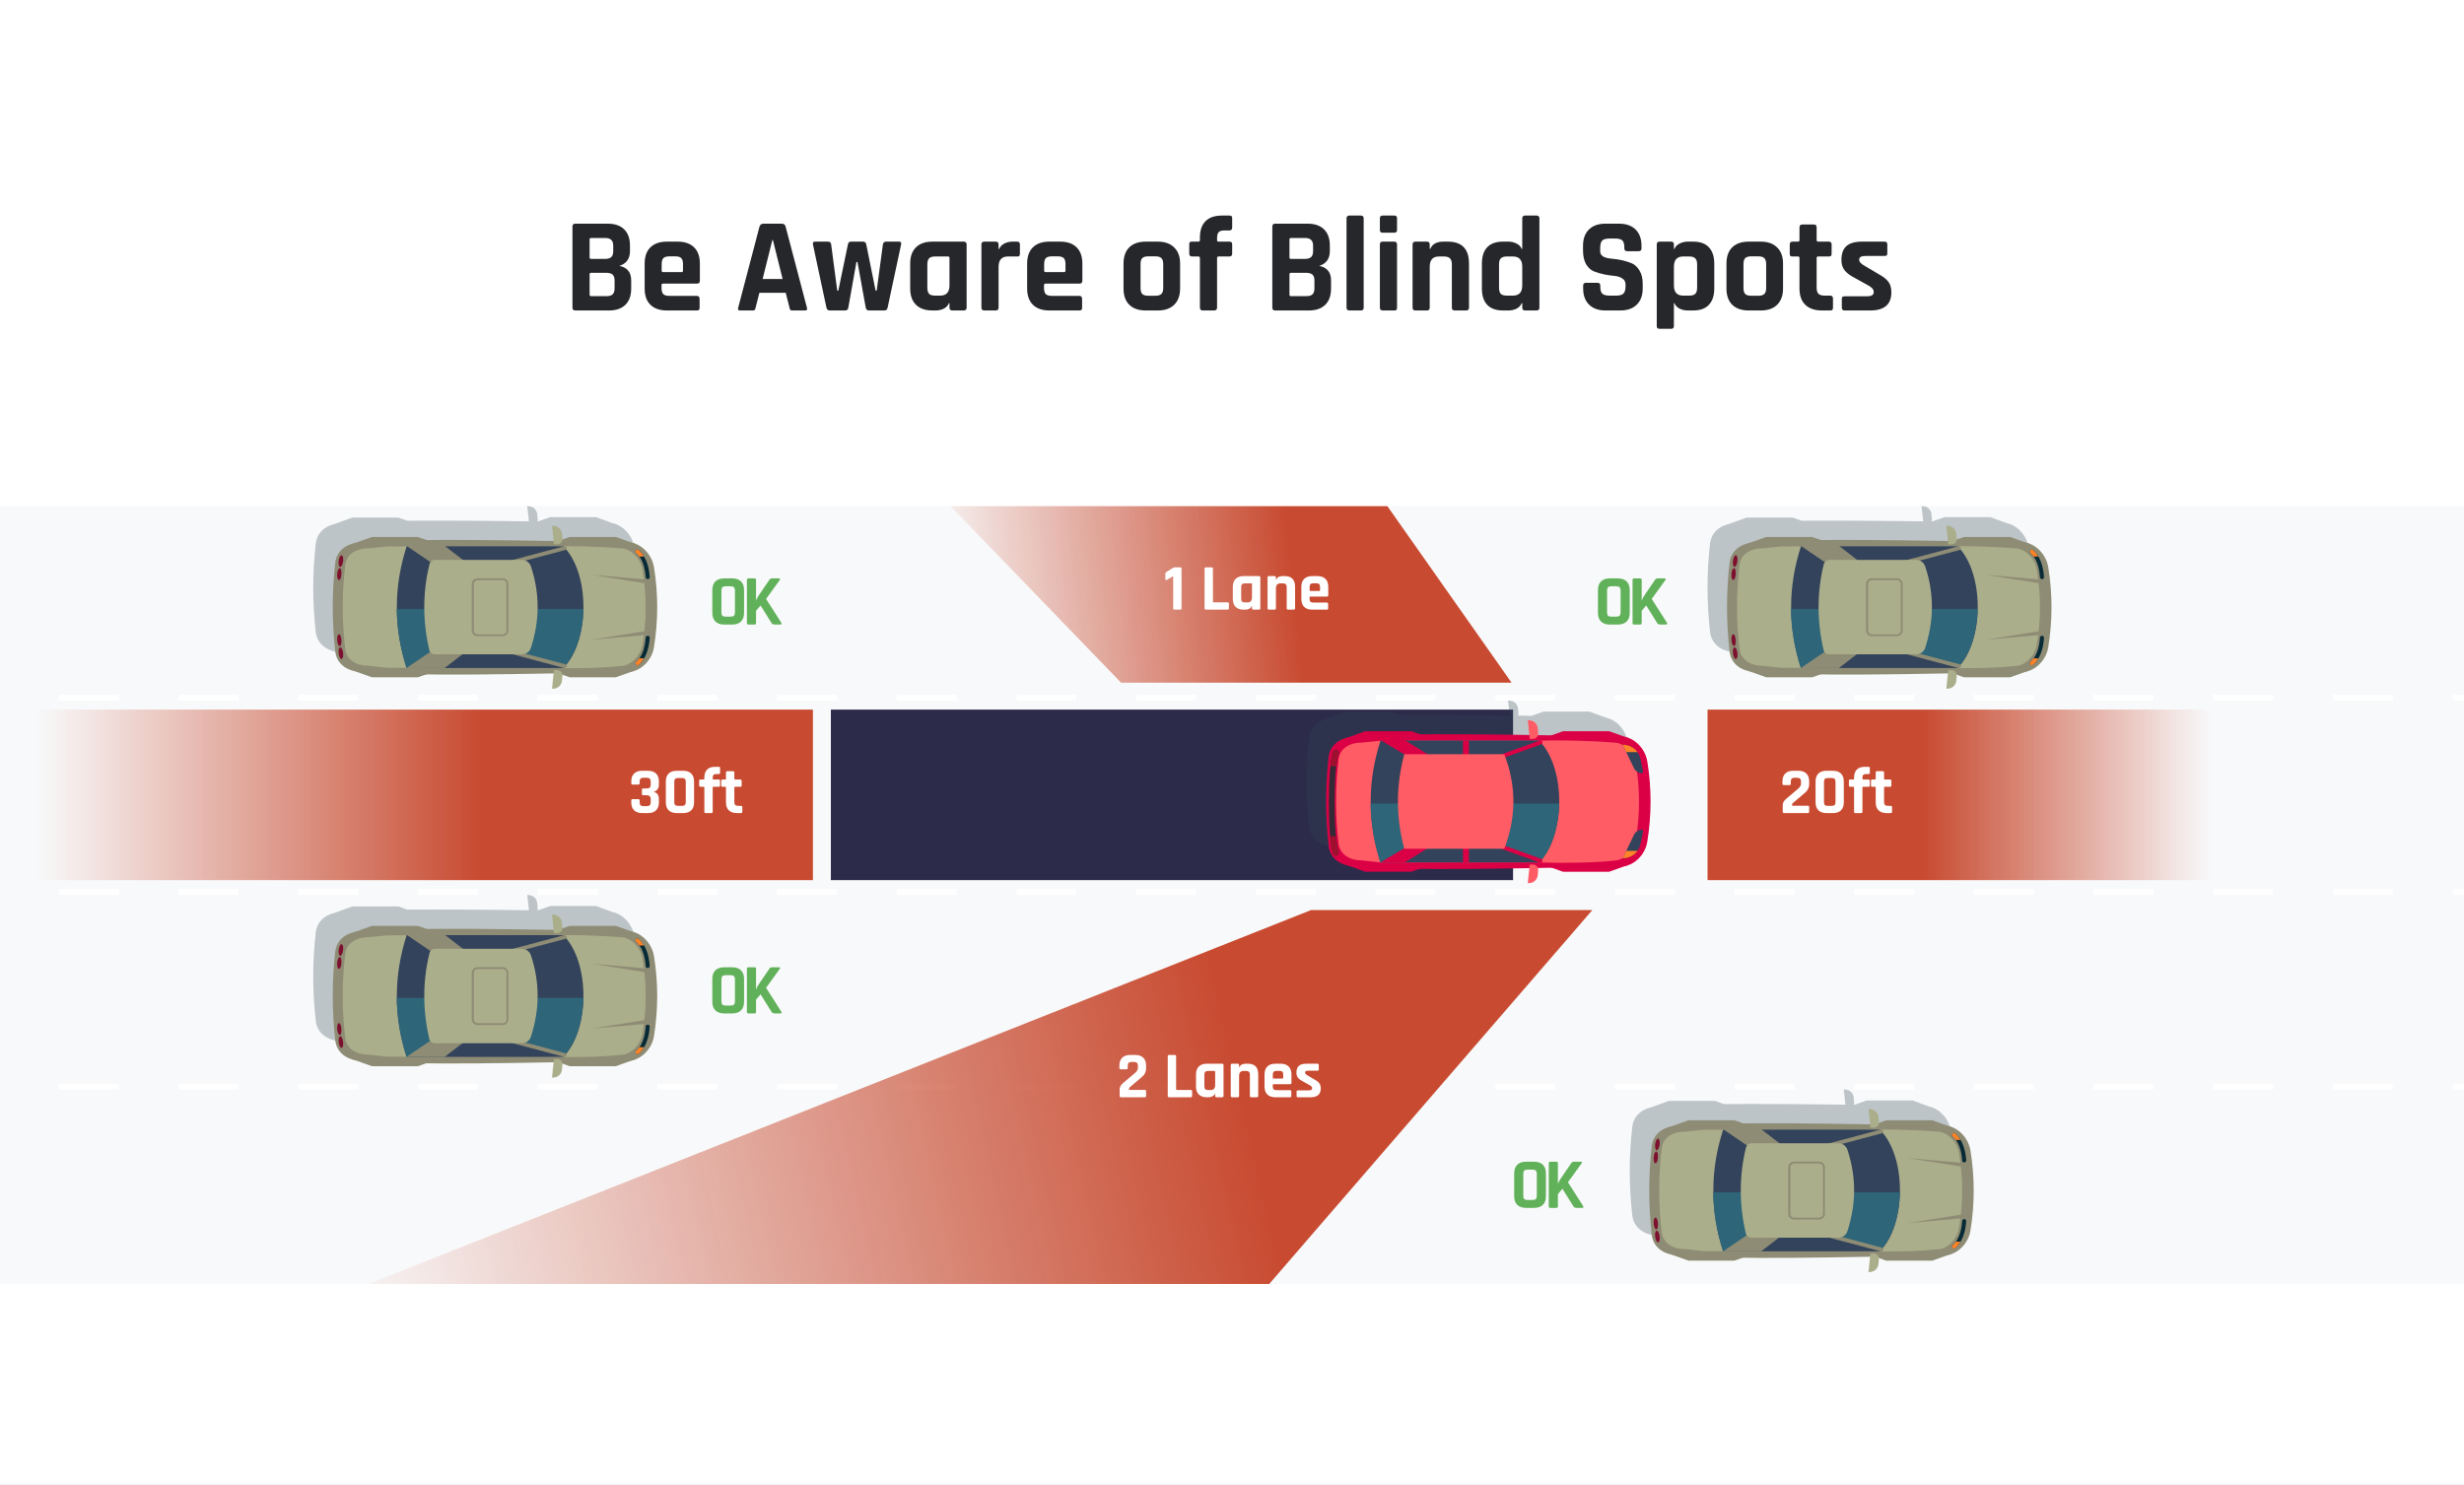 <?xml version="1.0" encoding="UTF-8"?> <svg xmlns="http://www.w3.org/2000/svg" width="730" height="440" viewBox="0 0 730 440" fill="none"><rect x="0" y="0" width="730" height="440" fill="#808080" stroke="none"/><g clip-path="url(#clip0_202_40)"><rect width="730" height="440" fill="white"></rect><path d="M175.12 87.76H179.6C180.48 87.76 181.107 87.587 181.48 87.24C181.88 86.867 182.08 86.267 182.08 85.44V83.12C182.08 82.293 181.88 81.707 181.48 81.36C181.08 81.013 180.427 80.84 179.52 80.84H175.12C174.827 80.84 174.68 80.987 174.68 81.28V87.32C174.68 87.613 174.827 87.76 175.12 87.76ZM175.12 76.72H179.2C180.053 76.72 180.68 76.547 181.08 76.2C181.48 75.827 181.68 75.227 181.68 74.4V72.84C181.68 72.013 181.48 71.427 181.08 71.08C180.707 70.707 180.093 70.52 179.24 70.52H175.12C174.827 70.52 174.68 70.667 174.68 70.96V76.28C174.68 76.573 174.827 76.72 175.12 76.72ZM169.6 91.16V67.12C169.6 66.56 169.88 66.28 170.44 66.28H180.04C182.147 66.28 183.773 66.84 184.92 67.96C186.067 69.08 186.64 70.68 186.64 72.76V74.4C186.64 76.667 185.587 78.133 183.48 78.8C184.547 78.96 185.4 79.4 186.04 80.12C186.68 80.813 187 81.813 187 83.12V85.52C187 87.6 186.427 89.2 185.28 90.32C184.133 91.44 182.52 92 180.44 92H170.44C169.88 92 169.6 91.72 169.6 91.16ZM206.428 92H197.588C195.481 92 193.854 91.44 192.708 90.32C191.561 89.2 190.988 87.587 190.988 85.48V78.12C190.988 76.013 191.561 74.4 192.708 73.28C193.854 72.16 195.481 71.6 197.588 71.6H200.748C202.854 71.6 204.481 72.16 205.628 73.28C206.774 74.4 207.348 76.013 207.348 78.12V83.2C207.348 83.76 207.068 84.04 206.508 84.04H196.468C196.148 84.04 195.988 84.187 195.988 84.48V85.36C195.988 86.187 196.161 86.787 196.508 87.16C196.881 87.507 197.494 87.68 198.348 87.68H206.428C206.988 87.68 207.268 87.973 207.268 88.56V91.2C207.268 91.493 207.201 91.707 207.068 91.84C206.961 91.947 206.748 92 206.428 92ZM196.468 80.64H201.908C202.201 80.64 202.348 80.493 202.348 80.2V78.28C202.348 77.427 202.174 76.827 201.828 76.48C201.481 76.133 200.881 75.96 200.028 75.96H198.348C197.494 75.96 196.894 76.133 196.548 76.48C196.201 76.827 196.028 77.427 196.028 78.28V80.2C196.028 80.493 196.174 80.64 196.468 80.64ZM223.022 92H219.182C218.702 92 218.542 91.72 218.702 91.16L225.022 67.12C225.209 66.56 225.609 66.28 226.222 66.28H231.542C232.209 66.28 232.609 66.56 232.742 67.12L239.062 91.16C239.222 91.72 239.062 92 238.582 92H234.742C234.449 92 234.249 91.947 234.142 91.84C234.036 91.707 233.956 91.48 233.902 91.16L232.782 86.76H224.982L223.862 91.16C223.809 91.48 223.716 91.707 223.582 91.84C223.476 91.947 223.289 92 223.022 92ZM228.822 71.12L225.942 82.68H231.862L228.982 71.12H228.822ZM250.368 92H245.808C245.301 92 244.981 91.72 244.848 91.16L240.848 72.44C240.741 71.88 240.941 71.6 241.448 71.6H245.288C245.874 71.6 246.194 71.88 246.248 72.44L248.048 86.12H248.368L251.208 72.44C251.288 71.88 251.594 71.6 252.128 71.6H255.648C256.208 71.6 256.541 71.88 256.648 72.44L259.408 86.12H259.728L261.568 72.44C261.648 71.88 261.968 71.6 262.528 71.6H266.368C266.901 71.6 267.101 71.88 266.968 72.44L262.968 91.16C262.861 91.72 262.541 92 262.008 92H257.448C256.914 92 256.594 91.72 256.488 91.16L254.048 77.64H253.728L251.328 91.16C251.248 91.72 250.928 92 250.368 92ZM277.219 92H276.259C274.153 92 272.526 91.44 271.379 90.32C270.233 89.2 269.659 87.587 269.659 85.48V78.12C269.659 76.013 270.233 74.4 271.379 73.28C272.526 72.16 274.153 71.6 276.259 71.6H285.499C286.086 71.6 286.379 71.88 286.379 72.44V91.16C286.379 91.72 286.086 92 285.499 92H282.139C281.579 92 281.299 91.72 281.299 91.16V89.84H281.139C280.846 90.56 280.326 91.107 279.579 91.48C278.833 91.827 278.046 92 277.219 92ZM281.299 84.56V76.44C281.299 76.147 281.139 76 280.819 76H277.059C276.206 76 275.606 76.187 275.259 76.56C274.913 76.907 274.739 77.507 274.739 78.36V85.24C274.739 86.093 274.913 86.707 275.259 87.08C275.606 87.427 276.206 87.6 277.059 87.6H278.539C280.379 87.6 281.299 86.587 281.299 84.56ZM295.003 92H291.603C291.043 92 290.763 91.72 290.763 91.16V72.44C290.763 71.88 291.043 71.6 291.603 71.6H295.003C295.563 71.6 295.843 71.88 295.843 72.44V73.8H296.003C296.296 73.08 296.816 72.533 297.563 72.16C298.309 71.787 299.096 71.6 299.923 71.6H301.363C301.896 71.6 302.163 71.88 302.163 72.44V75.2C302.163 75.52 302.096 75.747 301.963 75.88C301.856 75.987 301.656 76.027 301.363 76H298.603C296.763 76 295.843 77.04 295.843 79.12V91.16C295.843 91.72 295.563 92 295.003 92ZM319.748 92H310.908C308.801 92 307.174 91.44 306.028 90.32C304.881 89.2 304.308 87.587 304.308 85.48V78.12C304.308 76.013 304.881 74.4 306.028 73.28C307.174 72.16 308.801 71.6 310.908 71.6H314.068C316.174 71.6 317.801 72.16 318.948 73.28C320.094 74.4 320.668 76.013 320.668 78.12V83.2C320.668 83.76 320.388 84.04 319.828 84.04H309.788C309.468 84.04 309.308 84.187 309.308 84.48V85.36C309.308 86.187 309.481 86.787 309.828 87.16C310.201 87.507 310.814 87.68 311.668 87.68H319.748C320.308 87.68 320.588 87.973 320.588 88.56V91.2C320.588 91.493 320.521 91.707 320.388 91.84C320.281 91.947 320.068 92 319.748 92ZM309.788 80.64H315.228C315.521 80.64 315.668 80.493 315.668 80.2V78.28C315.668 77.427 315.494 76.827 315.148 76.48C314.801 76.133 314.201 75.96 313.348 75.96H311.668C310.814 75.96 310.214 76.133 309.868 76.48C309.521 76.827 309.348 77.427 309.348 78.28V80.2C309.348 80.493 309.494 80.64 309.788 80.64ZM343.023 92H339.463C337.356 92 335.729 91.44 334.583 90.32C333.436 89.2 332.863 87.587 332.863 85.48V78.12C332.863 76.013 333.436 74.4 334.583 73.28C335.729 72.16 337.356 71.6 339.463 71.6H343.023C345.103 71.6 346.716 72.173 347.863 73.32C349.036 74.44 349.623 76.04 349.623 78.12V85.48C349.623 87.56 349.036 89.173 347.863 90.32C346.716 91.44 345.103 92 343.023 92ZM340.223 87.64H342.263C343.116 87.64 343.716 87.467 344.063 87.12C344.436 86.773 344.623 86.173 344.623 85.32V78.28C344.623 77.427 344.436 76.827 344.063 76.48C343.716 76.133 343.116 75.96 342.263 75.96H340.223C339.369 75.96 338.769 76.133 338.423 76.48C338.076 76.827 337.903 77.427 337.903 78.28V85.32C337.903 86.173 338.076 86.773 338.423 87.12C338.769 87.467 339.369 87.64 340.223 87.64ZM361.014 71.6H364.214C364.534 71.6 364.747 71.667 364.854 71.8C364.987 71.907 365.054 72.107 365.054 72.4V75.16C365.054 75.72 364.774 76 364.214 76H361.014C360.721 76 360.574 76.147 360.574 76.44V91.16C360.574 91.72 360.281 92 359.694 92H356.334C355.774 92 355.494 91.72 355.494 91.16V76.44C355.494 76.147 355.334 76 355.014 76H353.174C352.614 76 352.334 75.72 352.334 75.16V72.4C352.334 72.08 352.387 71.867 352.494 71.76C352.627 71.653 352.854 71.6 353.174 71.6H355.014C355.334 71.6 355.494 71.453 355.494 71.16V70.4C355.494 68.293 356.041 66.68 357.134 65.56C358.254 64.44 359.867 63.88 361.974 63.88H364.254C364.574 63.88 364.787 63.947 364.894 64.08C365.001 64.187 365.054 64.387 365.054 64.68V67.44C365.054 68 364.787 68.28 364.254 68.28H362.774C361.921 68.28 361.334 68.467 361.014 68.84C360.721 69.187 360.574 69.787 360.574 70.64V71.16C360.574 71.453 360.721 71.6 361.014 71.6ZM382.464 87.76H386.944C387.824 87.76 388.45 87.587 388.824 87.24C389.224 86.867 389.424 86.267 389.424 85.44V83.12C389.424 82.293 389.224 81.707 388.824 81.36C388.424 81.013 387.77 80.84 386.864 80.84H382.464C382.17 80.84 382.024 80.987 382.024 81.28V87.32C382.024 87.613 382.17 87.76 382.464 87.76ZM382.464 76.72H386.544C387.397 76.72 388.024 76.547 388.424 76.2C388.824 75.827 389.024 75.227 389.024 74.4V72.84C389.024 72.013 388.824 71.427 388.424 71.08C388.05 70.707 387.437 70.52 386.584 70.52H382.464C382.17 70.52 382.024 70.667 382.024 70.96V76.28C382.024 76.573 382.17 76.72 382.464 76.72ZM376.944 91.16V67.12C376.944 66.56 377.224 66.28 377.784 66.28H387.384C389.49 66.28 391.117 66.84 392.264 67.96C393.41 69.08 393.984 70.68 393.984 72.76V74.4C393.984 76.667 392.93 78.133 390.824 78.8C391.89 78.96 392.744 79.4 393.384 80.12C394.024 80.813 394.344 81.813 394.344 83.12V85.52C394.344 87.6 393.77 89.2 392.624 90.32C391.477 91.44 389.864 92 387.784 92H377.784C377.224 92 376.944 91.72 376.944 91.16ZM403.171 92H399.771C399.211 92 398.931 91.72 398.931 91.16V64.72C398.931 64.16 399.211 63.88 399.771 63.88H403.171C403.731 63.88 404.011 64.16 404.011 64.72V91.16C404.011 91.72 403.731 92 403.171 92ZM408.814 68.16V64.68C408.814 64.147 409.081 63.88 409.614 63.88H413.094C413.627 63.88 413.894 64.133 413.894 64.64V68.16C413.894 68.693 413.627 68.96 413.094 68.96H409.614C409.081 68.96 408.814 68.693 408.814 68.16ZM408.814 91.16V72.44C408.814 71.88 409.081 71.6 409.614 71.6H413.054C413.614 71.6 413.894 71.88 413.894 72.44V91.16C413.894 91.507 413.827 91.733 413.694 91.84C413.587 91.947 413.387 92 413.094 92H409.654C409.094 92 408.814 91.72 408.814 91.16ZM422.737 92H419.337C418.777 92 418.497 91.72 418.497 91.16V72.44C418.497 71.88 418.777 71.6 419.337 71.6H422.737C423.297 71.6 423.577 71.88 423.577 72.44V73.76H423.737C424.324 72.32 425.63 71.6 427.657 71.6H428.937C433.124 71.6 435.217 73.773 435.217 78.12V91.16C435.217 91.72 434.924 92 434.337 92H430.977C430.417 92 430.137 91.72 430.137 91.16V78.36C430.137 77.507 429.95 76.907 429.577 76.56C429.23 76.187 428.63 76 427.777 76H426.337C424.497 76 423.577 77.013 423.577 79.04V91.16C423.577 91.72 423.297 92 422.737 92ZM446.914 92H445.274C443.221 92 441.661 91.44 440.594 90.32C439.554 89.2 439.034 87.587 439.034 85.48V78.12C439.034 76.013 439.554 74.4 440.594 73.28C441.661 72.16 443.221 71.6 445.274 71.6H446.914C447.741 71.6 448.528 71.787 449.274 72.16C450.021 72.507 450.541 73.04 450.834 73.76H450.994V64.72C450.994 64.16 451.274 63.88 451.834 63.88H455.234C455.794 63.88 456.074 64.16 456.074 64.72V91.16C456.074 91.72 455.794 92 455.234 92H451.834C451.274 92 450.994 91.72 450.994 91.16V89.84H450.834C450.541 90.56 450.021 91.107 449.274 91.48C448.528 91.827 447.741 92 446.914 92ZM450.994 84.56V79.04C450.994 77.013 450.074 76 448.234 76H446.434C445.581 76 444.981 76.187 444.634 76.56C444.288 76.907 444.114 77.507 444.114 78.36V85.24C444.114 86.093 444.288 86.707 444.634 87.08C444.981 87.427 445.581 87.6 446.434 87.6H448.234C450.074 87.6 450.994 86.587 450.994 84.56ZM469.038 85.44V84.64C469.038 84.08 469.318 83.8 469.878 83.8H473.278C473.838 83.8 474.118 84.08 474.118 84.64V84.96C474.118 85.973 474.318 86.667 474.718 87.04C475.118 87.413 475.851 87.6 476.918 87.6H478.798C479.838 87.6 480.558 87.4 480.958 87C481.385 86.6 481.598 85.853 481.598 84.76V84.28C481.598 83.507 481.278 82.92 480.638 82.52C480.025 82.093 479.251 81.84 478.318 81.76C477.385 81.68 476.371 81.533 475.278 81.32C474.211 81.08 473.211 80.787 472.278 80.44C471.345 80.067 470.558 79.36 469.918 78.32C469.305 77.253 468.998 75.893 468.998 74.24V72.84C468.998 70.76 469.585 69.147 470.758 68C471.931 66.853 473.558 66.28 475.638 66.28H479.638C481.745 66.28 483.385 66.853 484.558 68C485.731 69.147 486.318 70.76 486.318 72.84V73.6C486.318 74.16 486.038 74.44 485.478 74.44H482.078C481.518 74.44 481.238 74.16 481.238 73.6V73.36C481.238 72.32 481.038 71.613 480.638 71.24C480.238 70.867 479.505 70.68 478.438 70.68H476.878C475.785 70.68 475.038 70.893 474.638 71.32C474.265 71.72 474.078 72.52 474.078 73.72V74.48C474.078 75.733 475.171 76.453 477.358 76.64C479.625 76.827 481.638 77.28 483.398 78C484.331 78.4 485.105 79.12 485.718 80.16C486.358 81.173 486.678 82.48 486.678 84.08V85.44C486.678 87.52 486.091 89.133 484.918 90.28C483.745 91.427 482.118 92 480.038 92H475.678C473.598 92 471.971 91.427 470.798 90.28C469.625 89.133 469.038 87.52 469.038 85.44ZM495.081 97.44H491.681C491.121 97.44 490.841 97.173 490.841 96.64V72.44C490.841 71.88 491.121 71.6 491.681 71.6H495.081C495.641 71.6 495.921 71.88 495.921 72.44V73.76H496.081C496.374 73.04 496.894 72.507 497.641 72.16C498.387 71.787 499.174 71.6 500.001 71.6H501.641C503.694 71.6 505.241 72.16 506.281 73.28C507.347 74.4 507.881 76.013 507.881 78.12V85.48C507.881 87.587 507.347 89.2 506.281 90.32C505.241 91.44 503.694 92 501.641 92H500.001C499.174 92 498.387 91.827 497.641 91.48C496.894 91.107 496.374 90.56 496.081 89.84H495.921V96.64C495.921 97.173 495.641 97.44 495.081 97.44ZM498.681 87.6H500.441C501.294 87.6 501.894 87.427 502.241 87.08C502.614 86.707 502.801 86.093 502.801 85.24V78.36C502.801 77.507 502.614 76.907 502.241 76.56C501.894 76.187 501.294 76 500.441 76H498.681C496.841 76 495.921 77.013 495.921 79.04V84.56C495.921 86.587 496.841 87.6 498.681 87.6ZM521.655 92H518.095C515.989 92 514.362 91.44 513.215 90.32C512.069 89.2 511.495 87.587 511.495 85.48V78.12C511.495 76.013 512.069 74.4 513.215 73.28C514.362 72.16 515.989 71.6 518.095 71.6H521.655C523.735 71.6 525.349 72.173 526.495 73.32C527.669 74.44 528.255 76.04 528.255 78.12V85.48C528.255 87.56 527.669 89.173 526.495 90.32C525.349 91.44 523.735 92 521.655 92ZM518.855 87.64H520.895C521.749 87.64 522.349 87.467 522.695 87.12C523.069 86.773 523.255 86.173 523.255 85.32V78.28C523.255 77.427 523.069 76.827 522.695 76.48C522.349 76.133 521.749 75.96 520.895 75.96H518.855C518.002 75.96 517.402 76.133 517.055 76.48C516.709 76.827 516.535 77.427 516.535 78.28V85.32C516.535 86.173 516.709 86.773 517.055 87.12C517.402 87.467 518.002 87.64 518.855 87.64ZM532.687 76H531.087C530.767 76 530.54 75.947 530.407 75.84C530.3 75.733 530.247 75.52 530.247 75.2V72.44C530.247 71.88 530.527 71.6 531.087 71.6H532.687C532.98 71.6 533.127 71.453 533.127 71.16V67.36C533.127 66.8 533.42 66.52 534.007 66.52H537.367C537.927 66.52 538.207 66.8 538.207 67.36V71.16C538.207 71.453 538.367 71.6 538.687 71.6H541.807C542.367 71.6 542.647 71.88 542.647 72.44V75.2C542.647 75.493 542.58 75.707 542.447 75.84C542.34 75.947 542.127 76 541.807 76H538.687C538.367 76 538.207 76.147 538.207 76.44V85.28C538.207 86.107 538.394 86.707 538.767 87.08C539.14 87.427 539.754 87.6 540.607 87.6H542.207C542.767 87.6 543.047 87.88 543.047 88.44V91.2C543.047 91.493 542.98 91.707 542.847 91.84C542.74 91.947 542.527 92 542.207 92H539.767C537.66 92 536.02 91.44 534.847 90.32C533.7 89.2 533.127 87.6 533.127 85.52V76.44C533.127 76.147 532.98 76 532.687 76ZM554.068 92H546.468C545.935 92 545.668 91.72 545.668 91.16V88.6C545.668 88.307 545.722 88.107 545.828 88C545.935 87.867 546.148 87.8 546.468 87.8H553.148C554.455 87.8 555.108 87.4 555.108 86.6V86.4C555.108 85.76 554.562 85.147 553.468 84.56L549.508 82.36C548.148 81.667 547.148 80.92 546.508 80.12C545.868 79.32 545.548 78.293 545.548 77.04C545.548 75.173 546.042 73.8 547.028 72.92C548.015 72.04 549.562 71.6 551.668 71.6H558.348C558.882 71.6 559.148 71.88 559.148 72.44V75.04C559.148 75.333 559.095 75.547 558.988 75.68C558.882 75.787 558.668 75.84 558.348 75.84H552.788C551.482 75.84 550.828 76.173 550.828 76.84V77.04C550.828 77.627 551.402 78.227 552.548 78.84L556.588 81.24C557.975 81.987 558.948 82.76 559.508 83.56C560.068 84.333 560.348 85.36 560.348 86.64C560.348 90.213 558.255 92 554.068 92Z" fill="#26272A"></path><rect x="-18" y="150" width="765" height="230.475" fill="#F8F9FA"></rect><rect x="246.16" y="210.278" width="202.109" height="50.527" fill="#2C2B4A"></rect><rect width="229.589" height="50.527" transform="matrix(-1 0 0 1 240.841 210.278)" fill="url(#paint0_linear_202_40)"></rect><rect x="505.888" y="210.278" width="148.922" height="50.527" fill="url(#paint1_linear_202_40)"></rect><line x1="-18" y1="206.732" x2="747" y2="206.732" stroke="white" stroke-width="1.773" stroke-dasharray="17.73 17.73"></line><line x1="-18" y1="264.351" x2="747" y2="264.351" stroke="white" stroke-width="1.773" stroke-dasharray="17.73 17.73"></line><line x1="-18" y1="321.97" x2="747" y2="321.97" stroke="white" stroke-width="1.773" stroke-dasharray="17.73 17.73"></line><g clip-path="url(#clip1_202_40)"><path opacity="0.3" d="M446.8 255.941L447.239 251.502C435.313 251.69 424.139 251.815 414.724 251.69L412.338 252.565L398.717 252.565L393.319 250.69C390.117 249.939 388.171 247.752 387.858 245.001C386.853 236.187 386.853 227.373 387.858 218.621C388.171 215.87 390.117 213.682 393.319 212.932L398.717 210.994L412.338 210.994L414.975 211.932C424.391 211.87 435.501 211.932 447.302 212.12L446.8 207.619L447.114 207.619C448.495 207.619 449.625 208.619 449.75 209.994L449.876 211.432C449.876 211.682 449.876 211.87 449.813 212.057C451.131 212.057 452.449 212.12 453.768 212.12L457.283 210.869L470.904 210.869L475.863 212.682C478.688 213.245 481.638 216.12 482.266 219.871C483.584 227.935 483.521 235.874 482.266 243.688C481.638 247.439 478.688 250.315 475.8 250.877L470.904 252.628L457.283 252.628L453.893 251.377C452.512 251.377 451.131 251.44 449.75 251.44C449.813 251.627 449.876 251.877 449.813 252.127L449.687 253.565C449.562 254.878 448.432 255.941 447.051 255.941L446.8 255.941Z" fill="#314754"></path><path d="M393.633 250.69C392.628 241.875 392.628 233.061 393.633 224.31C394.009 220.871 396.959 218.308 401.542 218.308C416.607 216.996 448.871 217.683 480.571 218.308C483.71 218.308 487.35 221.434 488.041 225.622C489.359 233.686 489.296 241.625 488.041 249.439C487.35 253.628 483.71 256.691 480.571 256.691C448.871 257.378 416.607 258.129 401.479 256.691C396.959 256.691 394.009 254.128 393.633 250.69Z" fill="#DB0045"></path><path d="M395.83 237.5C395.83 233.186 396.081 229.373 396.583 224.997C396.897 221.997 399.596 220.059 403.362 220.059L409.012 219.496L455.965 219.496C462.242 219.246 471.657 219.496 478.311 220.059C480.822 220.059 484.023 222.684 484.651 226.372C485.279 230.311 485.593 233.686 485.593 237.625C485.593 241.5 485.279 244.814 484.651 248.689C484.023 252.377 480.822 255.003 478.374 255.003C472.473 255.691 462.995 255.816 455.965 255.566L409.012 255.566L403.362 254.94C399.596 254.94 396.959 253.003 396.583 250.002C396.081 245.689 395.83 241.875 395.83 237.5Z" fill="#FF5C65"></path><path d="M455.965 219.434L409.012 219.434C405.12 231.436 405.12 243.501 409.012 255.566L455.965 255.566C463.811 247.752 464.062 227.56 455.965 219.434Z" fill="#33435B"></path><path d="M413.845 255.503C413.908 255.128 414.033 254.815 414.159 254.503L414.159 253.503L414.724 253.503C417.737 249.189 426.085 250.69 430.479 250.315C435.062 250.002 440.083 249.377 444.54 250.752C447.239 251.565 450.127 252.44 452.889 253.565L453.83 253.565L453.83 254.003C454.333 254.253 454.897 254.503 455.4 254.753L456.781 254.753C460.045 250.752 461.802 244.501 461.928 238.125L406.061 238.125C406.124 243.938 407.066 249.752 408.949 255.566L413.845 255.503C413.845 255.566 413.845 255.566 413.845 255.503Z" fill="#2E6578"></path><path d="M441.276 225.247C441.276 224.997 441.402 224.81 441.653 224.685L456.216 219.434C456.53 219.309 456.843 219.496 456.969 219.809C457.094 220.121 456.906 220.434 456.592 220.559L442.029 225.81C441.715 225.935 441.402 225.747 441.276 225.435C441.276 225.372 441.276 225.31 441.276 225.247Z" fill="#DB0045"></path><path d="M435.187 226.56L435.187 219.434L433.43 219.434L433.43 226.56L435.187 226.56Z" fill="#DB0045"></path><path d="M441.276 249.814C441.276 249.752 441.276 249.689 441.339 249.627C441.464 249.314 441.778 249.189 442.092 249.252L456.592 254.503C456.906 254.628 457.032 254.94 456.969 255.253C456.843 255.566 456.53 255.691 456.216 255.628L441.653 250.377C441.464 250.252 441.276 250.002 441.276 249.814Z" fill="#DB0045"></path><path d="M408.949 255.566L421.189 248.314L423.951 250.752L416.167 255.566L408.949 255.566Z" fill="#DB0045"></path><path d="M408.949 219.308L421.189 226.56L423.951 224.122L416.167 219.308L408.949 219.308Z" fill="#DB0045"></path><path d="M435.187 255.566L435.187 248.439L433.43 248.439L433.43 255.566L435.187 255.566Z" fill="#DB0045"></path><path d="M414.159 237.5C414.159 232.874 414.787 228.185 416.042 223.497L445.67 223.497C447.49 228.185 448.369 232.874 448.369 237.5C448.369 242.125 447.49 246.814 445.67 251.502L416.042 251.502C414.787 246.876 414.159 242.125 414.159 237.5Z" fill="#FF5C65"></path><path d="M453.203 218.933L452.638 213.432L452.952 213.432C454.333 213.432 455.462 214.433 455.588 215.808L455.714 217.246C455.839 218.121 455.086 218.933 454.207 218.933L453.203 218.933Z" fill="#FF5C65"></path><path d="M453.203 256.191L452.638 261.692L452.952 261.692C454.333 261.692 455.462 260.692 455.588 259.316L455.714 257.879C455.839 257.003 455.086 256.191 454.207 256.191L453.203 256.191Z" fill="#FF5C65"></path><path d="M480.759 220.684L484.086 227.623C484.526 228.498 485.404 229.123 486.409 229.123C486.66 229.123 486.848 228.873 486.785 228.623L486.032 224.997C485.53 222.497 483.333 220.684 480.759 220.684Z" fill="#33435B"></path><path d="M485.153 222.872C484.149 221.496 482.517 220.684 480.759 220.684L481.826 222.872L485.153 222.872Z" fill="#FF8327"></path><path d="M480.759 254.315L484.086 247.377C484.526 246.501 485.404 245.876 486.409 245.876C486.66 245.876 486.848 246.126 486.785 246.376L486.032 250.002C485.53 252.503 483.333 254.315 480.759 254.315Z" fill="#33435B"></path><path d="M485.153 252.127C484.149 253.503 482.517 254.315 480.759 254.315L481.826 252.127L485.153 252.127Z" fill="#FF8327"></path><path d="M457.283 218.746L463.058 216.683L476.742 216.683L482.517 218.746L457.283 218.746Z" fill="#DB0045"></path><path d="M457.283 256.253L463.058 258.316L476.742 258.316L482.517 256.253L457.283 256.253Z" fill="#DB0045"></path><path d="M398.717 218.746L404.492 216.683L418.113 216.683L423.951 218.746L398.717 218.746Z" fill="#DB0045"></path><path d="M398.717 256.253L404.492 258.316L418.113 258.316L423.951 256.253L398.717 256.253Z" fill="#DB0045"></path><path d="M393.695 237.812C393.695 231.186 394.135 224.497 395.013 222.684C395.202 222.247 395.767 222.059 396.143 222.247C396.583 222.434 396.771 222.997 396.583 223.372C395.013 226.622 395.013 248.814 396.583 252.315C396.771 252.753 396.583 253.253 396.143 253.44C395.704 253.628 395.202 253.44 395.013 253.003C394.135 251.065 393.695 244.438 393.695 237.812Z" fill="#332A36"></path><path d="M395.892 226.998C396.081 225.31 396.332 223.997 396.583 223.434C396.771 222.997 396.583 222.497 396.143 222.309C395.704 222.122 395.202 222.309 395.013 222.747C394.637 223.497 394.386 225.06 394.135 227.06L395.892 227.06L395.892 226.998Z" fill="#9F102F"></path><path d="M396.143 253.503C396.583 253.315 396.771 252.815 396.583 252.377C396.269 251.627 395.955 249.939 395.767 247.814L394.009 247.814C394.197 250.252 394.511 252.19 394.951 253.065C395.202 253.44 395.704 253.69 396.143 253.503Z" fill="#9F102F"></path></g><g clip-path="url(#clip2_202_40)"><path opacity="0.3" d="M156.456 313.504L156.895 309.07C144.968 309.258 129.84 309.383 120.425 309.258L118.039 310.132L104.418 310.132L99.02 308.259C95.818 307.509 93.872 305.324 93.558 302.577C92.554 293.773 92.554 284.969 93.558 276.227C93.872 273.48 95.818 271.294 99.02 270.545L104.418 268.609L118.039 268.609L120.676 269.546C130.092 269.483 144.906 269.546 156.707 269.733L156.204 265.238L156.518 265.238C157.899 265.238 159.029 266.237 159.155 267.61L159.28 269.046C159.28 269.296 159.28 269.483 159.218 269.671L159.469 269.733L162.984 268.484L176.605 268.484L181.564 270.295C184.389 270.857 187.339 273.729 187.967 277.476C189.285 285.531 189.222 293.46 187.967 301.265C187.339 305.012 184.389 307.884 181.501 308.446L176.605 310.194L162.984 310.194L159.594 308.946L159.406 309.008C159.469 309.195 159.531 309.445 159.469 309.695L159.343 311.131C159.218 312.442 158.088 313.504 156.707 313.504L156.456 313.504Z" fill="#314754"></path><path d="M99.334 308.321C98.329 299.517 98.329 290.713 99.334 281.971C99.71 278.537 102.66 275.977 107.243 275.977C122.308 274.666 154.572 275.353 186.272 275.977C189.411 275.977 193.051 279.099 193.742 283.283C195.06 291.337 194.997 299.267 193.742 307.072C193.051 311.256 189.411 314.315 186.272 314.315C154.572 315.002 122.308 315.751 107.18 314.315C102.66 314.315 99.71 311.755 99.334 308.321Z" fill="#8E8C74"></path><path d="M101.531 295.146C101.531 290.838 101.782 287.029 102.284 282.658C102.598 279.661 105.297 277.726 109.063 277.726L114.713 277.164L161.666 277.164C167.943 276.914 177.359 277.164 184.012 277.726C186.523 277.726 189.725 280.348 190.352 284.032C190.98 287.966 191.294 291.337 191.294 295.271C191.294 299.142 190.98 302.452 190.352 306.261C189.725 309.945 186.523 312.567 184.075 312.567C178.175 313.254 168.696 313.379 161.666 313.129L114.713 313.129L109.063 312.505C105.297 312.505 102.66 310.569 102.284 307.572C101.782 303.263 101.531 299.455 101.531 295.146Z" fill="#ABAE8B"></path><path d="M166.876 277.101L120.488 277.101C116.596 289.09 116.596 301.141 120.488 313.191L166.876 313.191C174.722 305.387 174.973 285.156 166.876 277.101Z" fill="#33435B"></path><path d="M125.321 313.129C125.384 312.754 125.509 312.442 125.635 312.13L125.635 311.131L126.2 311.131C129.213 306.823 131.786 308.321 136.18 307.946C140.763 307.572 146.914 306.947 151.371 308.321C154.07 309.133 167.629 312.255 167.629 312.255C170.956 308.321 172.713 302.077 172.839 295.708L117.537 295.708C117.6 301.515 118.542 307.322 120.425 313.129L125.321 313.129Z" fill="#2E6578"></path><path d="M146.977 282.908C146.977 282.658 147.165 282.409 147.416 282.346L167.19 277.101C167.503 277.039 167.817 277.226 167.88 277.538C167.943 277.85 167.754 278.163 167.441 278.225L147.668 283.47C147.354 283.533 147.04 283.345 146.977 283.033C146.977 282.971 146.977 282.908 146.977 282.908Z" fill="#8E8C74"></path><path d="M146.977 307.385C146.977 307.322 146.977 307.26 146.977 307.26C147.04 306.948 147.354 306.76 147.668 306.823L167.441 312.068C167.754 312.13 167.943 312.442 167.88 312.754C167.817 313.067 167.503 313.254 167.19 313.192L147.416 307.947C147.165 307.884 146.977 307.634 146.977 307.385Z" fill="#8E8C74"></path><path d="M120.425 313.191L132.728 304.824L139.507 307.197L131.724 313.191L120.425 313.191Z" fill="#8E8C74"></path><path d="M120.425 276.976L132.728 285.343L139.507 282.97L131.724 276.976L120.425 276.976Z" fill="#8E8C74"></path><path d="M125.698 295.146C125.698 290.9 126.2 286.592 127.267 282.346C127.455 281.659 128.083 281.16 128.836 281.16L154.635 281.16C155.828 281.16 156.895 281.909 157.272 283.033C158.653 287.092 159.28 291.15 159.28 295.146C159.28 299.143 158.59 303.201 157.272 307.26C156.895 308.384 155.828 309.133 154.635 309.133L128.773 309.133C128.02 309.133 127.392 308.633 127.204 307.947C126.2 303.638 125.698 299.392 125.698 295.146Z" fill="#ABAE8B"></path><path d="M162.984 276.414L168.759 274.354L182.443 274.354L188.218 276.414L162.984 276.414Z" fill="#8E8C74"></path><path d="M162.984 313.878L168.759 315.939L182.443 315.939L188.218 313.878L162.984 313.878Z" fill="#8E8C74"></path><path d="M104.418 276.414L110.193 274.354L123.814 274.354L129.652 276.414L104.418 276.414Z" fill="#8E8C74"></path><path d="M104.418 313.878L110.193 315.939L123.814 315.939L129.652 313.878L104.418 313.878Z" fill="#8E8C74"></path><path d="M100.777 283.22C100.401 283.158 100.212 282.346 100.338 281.409C100.463 280.473 100.84 279.724 101.217 279.786C101.593 279.848 101.782 280.66 101.656 281.597C101.531 282.533 101.154 283.22 100.777 283.22Z" fill="#7E102F"></path><path d="M100.401 287.091C100.024 287.091 99.836 286.28 99.898 285.281C99.961 284.344 100.338 283.595 100.652 283.595C101.028 283.595 101.217 284.407 101.154 285.406C101.091 286.405 100.777 287.154 100.401 287.091Z" fill="#7E102F"></path><path d="M100.777 307.072C100.401 307.135 100.212 307.947 100.338 308.883C100.463 309.82 100.84 310.569 101.217 310.507C101.593 310.444 101.782 309.632 101.656 308.696C101.531 307.759 101.154 307.01 100.777 307.072Z" fill="#7E102F"></path><path d="M100.401 303.201C100.024 303.201 99.836 304.013 99.898 305.012C99.961 305.948 100.338 306.698 100.652 306.698C101.028 306.698 101.217 305.886 101.154 304.887C101.091 303.888 100.777 303.139 100.401 303.201Z" fill="#7E102F"></path><path d="M188.281 278.662C188.281 278.537 188.344 278.412 188.406 278.288C188.595 278.038 188.971 278.038 189.222 278.225C191.105 279.849 192.235 282.533 192.486 286.217C192.486 286.53 192.298 286.842 191.922 286.842C191.608 286.842 191.294 286.654 191.294 286.28C191.043 282.908 190.101 280.473 188.406 279.037C188.344 278.974 188.281 278.849 188.281 278.662Z" fill="#062A36"></path><path d="M190.792 280.161C190.352 279.411 189.787 278.725 189.222 278.225C188.971 278.038 188.595 278.038 188.406 278.288C188.344 278.412 188.281 278.537 188.281 278.662C188.281 278.849 188.344 278.974 188.469 279.099C188.846 279.411 189.16 279.786 189.411 280.161L190.792 280.161Z" fill="#FF8327"></path><path d="M188.281 311.818C188.281 311.943 188.344 312.067 188.406 312.192C188.595 312.442 188.971 312.442 189.222 312.255C191.105 310.631 192.235 307.946 192.486 304.262C192.486 303.95 192.298 303.638 191.922 303.638C191.608 303.638 191.294 303.825 191.294 304.2C191.043 307.572 190.101 310.007 188.406 311.443C188.344 311.505 188.281 311.63 188.281 311.818Z" fill="#062A36"></path><path d="M190.792 310.319C190.352 311.068 189.787 311.755 189.222 312.255C188.971 312.442 188.595 312.442 188.406 312.192C188.344 312.068 188.281 311.943 188.281 311.818C188.281 311.63 188.344 311.506 188.469 311.381C188.846 311.068 189.16 310.694 189.411 310.319L190.792 310.319Z" fill="#FF8327"></path><path d="M164.114 276.539L163.549 271.044L163.863 271.044C165.244 271.044 166.373 272.043 166.499 273.417L166.625 274.853C166.75 275.727 165.997 276.539 165.118 276.539L164.114 276.539Z" fill="#ABAE8B"></path><path d="M164.114 313.816L163.549 319.311L163.863 319.311C165.244 319.311 166.373 318.311 166.499 316.938L166.625 315.502C166.75 314.628 165.997 313.816 165.118 313.816L164.114 313.816Z" fill="#ABAE8B"></path><path d="M191.357 303.388L175.036 304.824L191.168 302.264L191.357 303.388Z" fill="#8E8C74"></path><path d="M191.168 288.091L175.036 285.531L191.357 286.967L191.168 288.091Z" fill="#8E8C74"></path><path d="M139.758 302.077L139.758 288.278C139.758 287.341 140.512 286.592 141.453 286.592L148.923 286.592C149.865 286.592 150.618 287.341 150.618 288.278L150.618 302.077C150.618 303.014 149.865 303.763 148.923 303.763L141.516 303.763C140.512 303.763 139.758 303.014 139.758 302.077ZM150.053 288.278C150.053 287.654 149.551 287.154 148.923 287.154L141.516 287.154C140.888 287.154 140.386 287.654 140.386 288.278L140.386 302.077C140.386 302.702 140.888 303.201 141.516 303.201L148.923 303.201C149.551 303.201 150.053 302.702 150.053 302.077L150.053 288.278Z" fill="#8E8C74"></path></g><g clip-path="url(#clip3_202_40)"><path opacity="0.3" d="M156.456 198.266L156.895 193.833C144.968 194.02 129.84 194.145 120.425 194.02L118.039 194.894L104.418 194.894L99.02 193.021C95.818 192.272 93.872 190.086 93.558 187.339C92.554 178.535 92.554 169.731 93.558 160.989C93.872 158.242 95.818 156.057 99.02 155.307L104.418 153.372L118.039 153.372L120.676 154.308C130.092 154.246 144.906 154.308 156.707 154.496L156.204 150L156.518 150C157.899 150 159.029 150.999 159.155 152.373L159.28 153.809C159.28 154.059 159.28 154.246 159.218 154.433L159.469 154.496L162.984 153.247L176.605 153.247L181.564 155.058C184.389 155.62 187.339 158.492 187.967 162.238C189.285 170.293 189.222 178.223 187.967 186.028C187.339 189.774 184.389 192.646 181.501 193.208L176.605 194.957L162.984 194.957L159.594 193.708L159.406 193.77C159.469 193.958 159.531 194.207 159.469 194.457L159.343 195.893C159.218 197.205 158.088 198.266 156.707 198.266L156.456 198.266Z" fill="#314754"></path><path d="M99.334 193.084C98.329 184.279 98.329 175.475 99.334 166.734C99.71 163.3 102.66 160.74 107.243 160.74C122.308 159.428 154.572 160.115 186.272 160.74C189.411 160.74 193.051 163.862 193.742 168.045C195.06 176.1 194.997 184.03 193.742 191.835C193.051 196.018 189.411 199.078 186.272 199.078C154.572 199.765 122.308 200.514 107.18 199.078C102.66 199.078 99.71 196.518 99.334 193.084Z" fill="#8E8C74"></path><path d="M101.531 179.909C101.531 175.6 101.782 171.792 102.284 167.421C102.598 164.424 105.297 162.488 109.063 162.488L114.713 161.926L161.666 161.926C167.943 161.676 177.359 161.926 184.012 162.488C186.523 162.488 189.725 165.11 190.352 168.794C190.98 172.728 191.294 176.1 191.294 180.034C191.294 183.905 190.98 187.214 190.352 191.023C189.725 194.707 186.523 197.33 184.075 197.33C178.175 198.016 168.696 198.141 161.666 197.891L114.713 197.891L109.063 197.267C105.297 197.267 102.66 195.331 102.284 192.334C101.782 188.026 101.531 184.217 101.531 179.909Z" fill="#ABAE8B"></path><path d="M166.876 161.864L120.488 161.864C116.596 173.852 116.596 185.903 120.488 197.954L166.876 197.954C174.722 190.149 174.973 169.918 166.876 161.864Z" fill="#33435B"></path><path d="M125.321 197.891C125.384 197.517 125.509 197.205 125.635 196.892L125.635 195.893L126.2 195.893C129.213 191.585 131.786 193.084 136.18 192.709C140.763 192.334 146.914 191.71 151.371 193.084C154.07 193.895 167.629 197.017 167.629 197.017C170.956 193.084 172.713 186.84 172.839 180.471L117.537 180.471C117.6 186.278 118.542 192.085 120.425 197.891L125.321 197.891Z" fill="#2E6578"></path><path d="M146.977 167.671C146.977 167.421 147.165 167.171 147.416 167.109L167.19 161.864C167.503 161.801 167.817 161.989 167.88 162.301C167.943 162.613 167.754 162.925 167.441 162.988L147.668 168.233C147.354 168.295 147.04 168.108 146.977 167.795C146.977 167.733 146.977 167.671 146.977 167.671Z" fill="#8E8C74"></path><path d="M146.977 192.147C146.977 192.085 146.977 192.022 146.977 192.022C147.04 191.71 147.354 191.523 147.668 191.585L167.441 196.83C167.754 196.892 167.943 197.205 167.88 197.517C167.817 197.829 167.503 198.016 167.19 197.954L147.416 192.709C147.165 192.647 146.977 192.397 146.977 192.147Z" fill="#8E8C74"></path><path d="M120.425 197.954L132.728 189.587L139.507 191.96L131.724 197.954L120.425 197.954Z" fill="#8E8C74"></path><path d="M120.425 161.739L132.728 170.106L139.507 167.733L131.724 161.739L120.425 161.739Z" fill="#8E8C74"></path><path d="M125.698 179.909C125.698 175.663 126.2 171.355 127.267 167.109C127.455 166.422 128.083 165.922 128.836 165.922L154.635 165.922C155.828 165.922 156.895 166.672 157.272 167.795C158.653 171.854 159.28 175.913 159.28 179.909C159.28 183.905 158.59 187.964 157.272 192.022C156.895 193.146 155.828 193.895 154.635 193.895L128.773 193.895C128.02 193.895 127.392 193.396 127.204 192.709C126.2 188.401 125.698 184.155 125.698 179.909Z" fill="#ABAE8B"></path><path d="M162.984 161.177L168.759 159.116L182.443 159.116L188.218 161.177L162.984 161.177Z" fill="#8E8C74"></path><path d="M162.984 198.641L168.759 200.701L182.443 200.701L188.218 198.641L162.984 198.641Z" fill="#8E8C74"></path><path d="M104.418 161.177L110.193 159.116L123.814 159.116L129.652 161.177L104.418 161.177Z" fill="#8E8C74"></path><path d="M104.418 198.641L110.193 200.701L123.814 200.701L129.652 198.641L104.418 198.641Z" fill="#8E8C74"></path><path d="M100.777 167.983C100.401 167.92 100.212 167.108 100.338 166.172C100.463 165.235 100.84 164.486 101.217 164.548C101.593 164.611 101.782 165.423 101.656 166.359C101.531 167.296 101.154 167.983 100.777 167.983Z" fill="#7E102F"></path><path d="M100.401 171.854C100.024 171.854 99.836 171.042 99.898 170.043C99.961 169.107 100.338 168.357 100.652 168.357C101.028 168.357 101.217 169.169 101.154 170.168C101.091 171.167 100.777 171.916 100.401 171.854Z" fill="#7E102F"></path><path d="M100.777 191.835C100.401 191.897 100.212 192.709 100.338 193.646C100.463 194.582 100.84 195.331 101.217 195.269C101.593 195.207 101.782 194.395 101.656 193.458C101.531 192.522 101.154 191.772 100.777 191.835Z" fill="#7E102F"></path><path d="M100.401 187.963C100.024 187.963 99.836 188.775 99.898 189.774C99.961 190.711 100.338 191.46 100.652 191.46C101.028 191.46 101.217 190.648 101.154 189.649C101.091 188.65 100.777 187.901 100.401 187.963Z" fill="#7E102F"></path><path d="M188.281 163.425C188.281 163.3 188.344 163.175 188.406 163.05C188.595 162.8 188.971 162.8 189.222 162.988C191.105 164.611 192.235 167.296 192.486 170.98C192.486 171.292 192.298 171.604 191.922 171.604C191.608 171.604 191.294 171.417 191.294 171.042C191.043 167.671 190.101 165.235 188.406 163.799C188.344 163.737 188.281 163.612 188.281 163.425Z" fill="#062A36"></path><path d="M190.792 164.923C190.352 164.174 189.787 163.487 189.222 162.988C188.971 162.8 188.595 162.8 188.406 163.05C188.344 163.175 188.281 163.3 188.281 163.425C188.281 163.612 188.344 163.737 188.469 163.862C188.846 164.174 189.16 164.549 189.411 164.923L190.792 164.923Z" fill="#FF8327"></path><path d="M188.281 196.58C188.281 196.705 188.344 196.83 188.406 196.955C188.595 197.205 188.971 197.205 189.222 197.017C191.105 195.394 192.235 192.709 192.486 189.025C192.486 188.713 192.298 188.401 191.922 188.401C191.608 188.401 191.294 188.588 191.294 188.962C191.043 192.334 190.101 194.769 188.406 196.206C188.344 196.268 188.281 196.393 188.281 196.58Z" fill="#062A36"></path><path d="M190.792 195.082C190.352 195.831 189.787 196.518 189.222 197.017C188.971 197.205 188.595 197.205 188.406 196.955C188.344 196.83 188.281 196.705 188.281 196.58C188.281 196.393 188.344 196.268 188.469 196.143C188.846 195.831 189.16 195.456 189.411 195.082L190.792 195.082Z" fill="#FF8327"></path><path d="M164.114 161.302L163.549 155.807L163.863 155.807C165.244 155.807 166.373 156.806 166.499 158.18L166.625 159.616C166.75 160.49 165.997 161.302 165.118 161.302L164.114 161.302Z" fill="#ABAE8B"></path><path d="M164.114 198.578L163.549 204.073L163.863 204.073C165.244 204.073 166.373 203.074 166.499 201.7L166.625 200.264C166.75 199.39 165.997 198.578 165.118 198.578L164.114 198.578Z" fill="#ABAE8B"></path><path d="M191.357 188.151L175.036 189.587L191.168 187.027L191.357 188.151Z" fill="#8E8C74"></path><path d="M191.168 172.853L175.036 170.293L191.357 171.729L191.168 172.853Z" fill="#8E8C74"></path><path d="M139.758 186.84L139.758 173.04C139.758 172.104 140.512 171.354 141.453 171.354L148.923 171.354C149.865 171.354 150.618 172.104 150.618 173.04L150.618 186.84C150.618 187.776 149.865 188.525 148.923 188.525L141.516 188.525C140.512 188.525 139.758 187.776 139.758 186.84ZM150.053 173.04C150.053 172.416 149.551 171.916 148.923 171.916L141.516 171.916C140.888 171.916 140.386 172.416 140.386 173.04L140.386 186.84C140.386 187.464 140.888 187.964 141.516 187.964L148.923 187.964C149.551 187.964 150.053 187.464 150.053 186.84L150.053 173.04Z" fill="#8E8C74"></path></g><g clip-path="url(#clip4_202_40)"><path opacity="0.3" d="M569.538 198.266L569.977 193.833C558.051 194.02 542.923 194.145 533.507 194.02L531.122 194.894L517.5 194.894L512.102 193.021C508.901 192.272 506.955 190.086 506.641 187.339C505.636 178.535 505.636 169.731 506.641 160.989C506.955 158.242 508.901 156.057 512.102 155.307L517.5 153.372L531.122 153.372L533.758 154.308C543.174 154.246 557.988 154.308 569.789 154.496L569.287 150L569.601 150C570.982 150 572.112 150.999 572.237 152.373L572.363 153.809C572.363 154.059 572.363 154.246 572.3 154.433L572.551 154.496L576.066 153.247L589.688 153.247L594.646 155.058C597.471 155.62 600.421 158.492 601.049 162.238C602.367 170.293 602.305 178.223 601.049 186.028C600.421 189.774 597.471 192.646 594.584 193.208L589.688 194.957L576.066 194.957L572.676 193.708L572.488 193.77C572.551 193.958 572.614 194.207 572.551 194.457L572.425 195.893C572.3 197.205 571.17 198.266 569.789 198.266L569.538 198.266Z" fill="#314754"></path><path d="M512.416 193.084C511.411 184.279 511.411 175.475 512.416 166.734C512.792 163.3 515.743 160.74 520.325 160.74C535.39 159.428 567.655 160.115 599.354 160.74C602.493 160.74 606.134 163.862 606.824 168.045C608.142 176.1 608.08 184.03 606.824 191.835C606.134 196.018 602.493 199.078 599.354 199.078C567.655 199.765 535.39 200.514 520.262 199.078C515.743 199.078 512.792 196.518 512.416 193.084Z" fill="#8E8C74"></path><path d="M514.613 179.909C514.613 175.6 514.864 171.792 515.366 167.421C515.68 164.424 518.379 162.488 522.145 162.488L527.795 161.926L574.748 161.926C581.025 161.676 590.441 161.926 597.095 162.488C599.605 162.488 602.807 165.11 603.435 168.794C604.062 172.728 604.376 176.1 604.376 180.034C604.376 183.905 604.062 187.214 603.435 191.023C602.807 194.707 599.605 197.33 597.157 197.33C591.257 198.016 581.778 198.141 574.748 197.891L527.795 197.891L522.145 197.267C518.379 197.267 515.743 195.331 515.366 192.334C514.864 188.026 514.613 184.217 514.613 179.909Z" fill="#ABAE8B"></path><path d="M579.958 161.864L533.57 161.864C529.678 173.852 529.678 185.903 533.57 197.954L579.958 197.954C587.804 190.149 588.055 169.918 579.958 161.864Z" fill="#33435B"></path><path d="M538.403 197.891C538.466 197.517 538.592 197.205 538.717 196.892L538.717 195.893L539.282 195.893C542.295 191.585 544.869 193.084 549.263 192.709C553.845 192.334 559.997 191.71 564.453 193.084C567.153 193.895 580.711 197.017 580.711 197.017C584.038 193.084 585.796 186.84 585.921 180.471L530.62 180.471C530.682 186.278 531.624 192.085 533.507 197.891L538.403 197.891Z" fill="#2E6578"></path><path d="M560.059 167.671C560.059 167.421 560.248 167.171 560.499 167.109L580.272 161.864C580.586 161.801 580.9 161.989 580.962 162.301C581.025 162.613 580.837 162.925 580.523 162.988L560.75 168.233C560.436 168.295 560.122 168.108 560.059 167.795C560.059 167.733 560.059 167.671 560.059 167.671Z" fill="#8E8C74"></path><path d="M560.059 192.147C560.059 192.085 560.059 192.022 560.059 192.022C560.122 191.71 560.436 191.523 560.75 191.585L580.523 196.83C580.837 196.892 581.025 197.205 580.962 197.517C580.9 197.829 580.586 198.016 580.272 197.954L560.499 192.709C560.248 192.647 560.059 192.397 560.059 192.147Z" fill="#8E8C74"></path><path d="M533.507 197.954L545.81 189.587L552.59 191.96L544.806 197.954L533.507 197.954Z" fill="#8E8C74"></path><path d="M533.507 161.739L545.81 170.106L552.59 167.733L544.806 161.739L533.507 161.739Z" fill="#8E8C74"></path><path d="M538.78 179.909C538.78 175.663 539.282 171.355 540.349 167.109C540.537 166.422 541.165 165.922 541.918 165.922L567.718 165.922C568.91 165.922 569.977 166.672 570.354 167.795C571.735 171.854 572.363 175.913 572.363 179.909C572.363 183.905 571.672 187.964 570.354 192.022C569.977 193.146 568.91 193.895 567.718 193.895L541.856 193.895C541.102 193.895 540.475 193.396 540.286 192.709C539.282 188.401 538.78 184.155 538.78 179.909Z" fill="#ABAE8B"></path><path d="M576.066 161.177L581.841 159.116L595.525 159.116L601.3 161.177L576.066 161.177Z" fill="#8E8C74"></path><path d="M576.066 198.641L581.841 200.701L595.525 200.701L601.3 198.641L576.066 198.641Z" fill="#8E8C74"></path><path d="M517.5 161.177L523.275 159.116L536.897 159.116L542.734 161.177L517.5 161.177Z" fill="#8E8C74"></path><path d="M517.5 198.641L523.275 200.701L536.897 200.701L542.734 198.641L517.5 198.641Z" fill="#8E8C74"></path><path d="M513.86 167.983C513.483 167.92 513.295 167.108 513.42 166.172C513.546 165.235 513.922 164.486 514.299 164.548C514.676 164.611 514.864 165.423 514.738 166.359C514.613 167.296 514.236 167.983 513.86 167.983Z" fill="#7E102F"></path><path d="M513.483 171.854C513.106 171.854 512.918 171.042 512.981 170.043C513.044 169.107 513.42 168.357 513.734 168.357C514.111 168.357 514.299 169.169 514.236 170.168C514.173 171.167 513.86 171.916 513.483 171.854Z" fill="#7E102F"></path><path d="M513.86 191.835C513.483 191.897 513.295 192.709 513.42 193.646C513.546 194.582 513.922 195.331 514.299 195.269C514.676 195.207 514.864 194.395 514.738 193.458C514.613 192.522 514.236 191.772 513.86 191.835Z" fill="#7E102F"></path><path d="M513.483 187.963C513.106 187.963 512.918 188.775 512.981 189.774C513.044 190.711 513.42 191.46 513.734 191.46C514.111 191.46 514.299 190.648 514.236 189.649C514.173 188.65 513.86 187.901 513.483 187.963Z" fill="#7E102F"></path><path d="M601.363 163.425C601.363 163.3 601.426 163.175 601.489 163.05C601.677 162.8 602.054 162.8 602.305 162.988C604.188 164.611 605.318 167.296 605.569 170.98C605.569 171.292 605.38 171.604 605.004 171.604C604.69 171.604 604.376 171.417 604.376 171.042C604.125 167.671 603.183 165.235 601.489 163.799C601.426 163.737 601.363 163.612 601.363 163.425Z" fill="#062A36"></path><path d="M603.874 164.923C603.435 164.174 602.87 163.487 602.305 162.988C602.054 162.8 601.677 162.8 601.489 163.05C601.426 163.175 601.363 163.3 601.363 163.425C601.363 163.612 601.426 163.737 601.551 163.862C601.928 164.174 602.242 164.549 602.493 164.923L603.874 164.923Z" fill="#FF8327"></path><path d="M601.363 196.58C601.363 196.705 601.426 196.83 601.489 196.955C601.677 197.205 602.054 197.205 602.305 197.017C604.188 195.394 605.318 192.709 605.569 189.025C605.569 188.713 605.38 188.401 605.004 188.401C604.69 188.401 604.376 188.588 604.376 188.962C604.125 192.334 603.183 194.769 601.489 196.206C601.426 196.268 601.363 196.393 601.363 196.58Z" fill="#062A36"></path><path d="M603.874 195.082C603.435 195.831 602.87 196.518 602.305 197.017C602.054 197.205 601.677 197.205 601.489 196.955C601.426 196.83 601.363 196.705 601.363 196.58C601.363 196.393 601.426 196.268 601.551 196.143C601.928 195.831 602.242 195.456 602.493 195.082L603.874 195.082Z" fill="#FF8327"></path><path d="M577.196 161.302L576.631 155.807L576.945 155.807C578.326 155.807 579.456 156.806 579.581 158.18L579.707 159.616C579.832 160.49 579.079 161.302 578.2 161.302L577.196 161.302Z" fill="#ABAE8B"></path><path d="M577.196 198.578L576.631 204.073L576.945 204.073C578.326 204.073 579.456 203.074 579.581 201.7L579.707 200.264C579.832 199.39 579.079 198.578 578.2 198.578L577.196 198.578Z" fill="#ABAE8B"></path><path d="M604.439 188.151L588.118 189.587L604.251 187.027L604.439 188.151Z" fill="#8E8C74"></path><path d="M604.251 172.853L588.118 170.293L604.439 171.729L604.251 172.853Z" fill="#8E8C74"></path><path d="M552.841 186.84L552.841 173.04C552.841 172.104 553.594 171.354 554.536 171.354L562.005 171.354C562.947 171.354 563.7 172.104 563.7 173.04L563.7 186.84C563.7 187.776 562.947 188.525 562.005 188.525L554.598 188.525C553.594 188.525 552.841 187.776 552.841 186.84ZM563.135 173.04C563.135 172.416 562.633 171.916 562.005 171.916L554.598 171.916C553.971 171.916 553.468 172.416 553.468 173.04L553.468 186.84C553.468 187.464 553.971 187.964 554.598 187.964L562.005 187.964C562.633 187.964 563.135 187.464 563.135 186.84L563.135 173.04Z" fill="#8E8C74"></path></g><g clip-path="url(#clip5_202_40)"><path opacity="0.3" d="M546.49 371.122L546.93 366.689C535.003 366.876 519.875 367.001 510.46 366.876L508.074 367.751L494.453 367.751L489.054 365.877C485.853 365.128 483.907 362.943 483.593 360.195C482.589 351.391 482.589 342.587 483.593 333.846C483.907 331.098 485.853 328.913 489.054 328.164L494.453 326.228L508.074 326.228L510.711 327.165C520.126 327.102 534.94 327.165 546.741 327.352L546.239 322.856L546.553 322.856C547.934 322.856 549.064 323.855 549.19 325.229L549.315 326.665C549.315 326.915 549.315 327.102 549.252 327.29L549.503 327.352L553.019 326.103L566.64 326.103L571.599 327.914C574.424 328.476 577.374 331.348 578.002 335.095C579.32 343.149 579.257 351.079 578.002 358.884C577.374 362.631 574.424 365.503 571.536 366.065L566.64 367.813L553.019 367.813L549.629 366.564L549.441 366.627C549.503 366.814 549.566 367.064 549.503 367.314L549.378 368.75C549.252 370.061 548.122 371.122 546.741 371.122L546.49 371.122Z" fill="#314754"></path><path d="M489.368 365.94C488.364 357.136 488.364 348.332 489.368 339.59C489.745 336.156 492.695 333.596 497.278 333.596C512.343 332.285 544.607 332.972 576.307 333.596C579.445 333.596 583.086 336.718 583.777 340.901C585.095 348.956 585.032 356.886 583.777 364.691C583.086 368.875 579.445 371.934 576.307 371.934C544.607 372.621 512.343 373.37 497.215 371.934C492.695 371.934 489.745 369.374 489.368 365.94Z" fill="#8E8C74"></path><path d="M491.565 352.765C491.565 348.457 491.816 344.648 492.319 340.277C492.632 337.28 495.332 335.344 499.098 335.344L504.747 334.782L551.7 334.782C557.978 334.533 567.393 334.782 574.047 335.344C576.558 335.344 579.759 337.967 580.387 341.651C581.015 345.584 581.329 348.956 581.329 352.89C581.329 356.761 581.015 360.071 580.387 363.879C579.759 367.563 576.558 370.186 574.11 370.186C568.209 370.873 558.731 370.998 551.7 370.748L504.747 370.748L499.098 370.123C495.332 370.123 492.695 368.188 492.319 365.191C491.816 360.882 491.565 357.073 491.565 352.765Z" fill="#ABAE8B"></path><path d="M556.91 334.72L510.522 334.72C506.631 346.708 506.631 358.759 510.522 370.81L556.91 370.81C564.757 363.005 565.008 342.775 556.91 334.72Z" fill="#33435B"></path><path d="M515.356 370.748C515.418 370.373 515.544 370.061 515.67 369.749L515.67 368.75L516.235 368.75C519.248 364.441 521.821 365.94 526.215 365.565C530.797 365.191 536.949 364.566 541.406 365.94C544.105 366.752 557.664 369.874 557.664 369.874C560.991 365.94 562.748 359.696 562.874 353.327L507.572 353.327C507.635 359.134 508.576 364.941 510.46 370.748L515.356 370.748Z" fill="#2E6578"></path><path d="M537.012 340.527C537.012 340.277 537.2 340.027 537.451 339.965L557.224 334.72C557.538 334.657 557.852 334.845 557.915 335.157C557.978 335.469 557.789 335.781 557.475 335.844L537.702 341.089C537.388 341.151 537.075 340.964 537.012 340.652C537.012 340.589 537.012 340.527 537.012 340.527Z" fill="#8E8C74"></path><path d="M537.012 365.003C537.012 364.941 537.012 364.878 537.012 364.878C537.075 364.566 537.388 364.379 537.702 364.441L557.475 369.686C557.789 369.749 557.978 370.061 557.915 370.373C557.852 370.685 557.538 370.873 557.224 370.81L537.451 365.565C537.2 365.503 537.012 365.253 537.012 365.003Z" fill="#8E8C74"></path><path d="M510.46 370.81L522.763 362.443L529.542 364.816L521.758 370.81L510.46 370.81Z" fill="#8E8C74"></path><path d="M510.46 334.595L522.763 342.962L529.542 340.589L521.758 334.595L510.46 334.595Z" fill="#8E8C74"></path><path d="M515.732 352.765C515.732 348.519 516.235 344.211 517.302 339.965C517.49 339.278 518.118 338.779 518.871 338.779L544.67 338.779C545.863 338.779 546.93 339.528 547.306 340.652C548.687 344.71 549.315 348.769 549.315 352.765C549.315 356.761 548.625 360.82 547.306 364.878C546.93 366.002 545.863 366.752 544.67 366.752L518.808 366.752C518.055 366.752 517.427 366.252 517.239 365.565C516.235 361.257 515.732 357.011 515.732 352.765Z" fill="#ABAE8B"></path><path d="M553.019 334.033L558.794 331.973L572.478 331.973L578.253 334.033L553.019 334.033Z" fill="#8E8C74"></path><path d="M553.019 371.497L558.794 373.558L572.478 373.558L578.253 371.497L553.019 371.497Z" fill="#8E8C74"></path><path d="M494.453 334.033L500.228 331.973L513.849 331.973L519.687 334.033L494.453 334.033Z" fill="#8E8C74"></path><path d="M494.453 371.497L500.228 373.558L513.849 373.558L519.687 371.497L494.453 371.497Z" fill="#8E8C74"></path><path d="M490.812 340.839C490.435 340.777 490.247 339.965 490.373 339.028C490.498 338.092 490.875 337.342 491.251 337.405C491.628 337.467 491.816 338.279 491.691 339.216C491.565 340.152 491.189 340.839 490.812 340.839Z" fill="#7E102F"></path><path d="M490.435 344.71C490.059 344.71 489.87 343.899 489.933 342.9C489.996 341.963 490.373 341.214 490.687 341.214C491.063 341.214 491.251 342.025 491.189 343.024C491.126 344.023 490.812 344.773 490.435 344.71Z" fill="#7E102F"></path><path d="M490.812 364.691C490.435 364.754 490.247 365.565 490.373 366.502C490.498 367.439 490.875 368.188 491.251 368.125C491.628 368.063 491.816 367.251 491.691 366.315C491.565 365.378 491.189 364.629 490.812 364.691Z" fill="#7E102F"></path><path d="M490.435 360.82C490.059 360.82 489.87 361.632 489.933 362.631C489.996 363.567 490.373 364.316 490.687 364.316C491.063 364.316 491.251 363.505 491.189 362.506C491.126 361.507 490.812 360.757 490.435 360.82Z" fill="#7E102F"></path><path d="M578.316 336.281C578.316 336.156 578.378 336.031 578.441 335.906C578.629 335.657 579.006 335.657 579.257 335.844C581.14 337.467 582.27 340.152 582.521 343.836C582.521 344.148 582.333 344.461 581.956 344.461C581.642 344.461 581.329 344.273 581.329 343.899C581.078 340.527 580.136 338.092 578.441 336.656C578.378 336.593 578.316 336.468 578.316 336.281Z" fill="#062A36"></path><path d="M580.826 337.779C580.387 337.03 579.822 336.343 579.257 335.844C579.006 335.657 578.629 335.657 578.441 335.906C578.378 336.031 578.316 336.156 578.316 336.281C578.316 336.468 578.378 336.593 578.504 336.718C578.881 337.03 579.194 337.405 579.445 337.779L580.826 337.779Z" fill="#FF8327"></path><path d="M578.316 369.436C578.316 369.561 578.378 369.686 578.441 369.811C578.629 370.061 579.006 370.061 579.257 369.874C581.14 368.25 582.27 365.565 582.521 361.881C582.521 361.569 582.333 361.257 581.956 361.257C581.642 361.257 581.329 361.444 581.329 361.819C581.078 365.191 580.136 367.626 578.441 369.062C578.378 369.124 578.316 369.249 578.316 369.436Z" fill="#062A36"></path><path d="M580.826 367.938C580.387 368.687 579.822 369.374 579.257 369.874C579.006 370.061 578.629 370.061 578.441 369.811C578.378 369.686 578.316 369.561 578.316 369.437C578.316 369.249 578.378 369.124 578.504 368.999C578.88 368.687 579.194 368.313 579.445 367.938L580.826 367.938Z" fill="#FF8327"></path><path d="M554.148 334.158L553.584 328.663L553.897 328.663C555.278 328.663 556.408 329.662 556.534 331.036L556.659 332.472C556.785 333.346 556.032 334.158 555.153 334.158L554.148 334.158Z" fill="#ABAE8B"></path><path d="M554.148 371.435L553.584 376.929L553.897 376.929C555.278 376.929 556.408 375.93 556.534 374.557L556.659 373.12C556.785 372.246 556.032 371.435 555.153 371.435L554.148 371.435Z" fill="#ABAE8B"></path><path d="M581.391 361.007L565.071 362.443L581.203 359.883L581.391 361.007Z" fill="#8E8C74"></path><path d="M581.203 345.709L565.071 343.149L581.391 344.585L581.203 345.709Z" fill="#8E8C74"></path><path d="M529.793 359.696L529.793 345.897C529.793 344.96 530.546 344.211 531.488 344.211L538.958 344.211C539.899 344.211 540.653 344.96 540.653 345.897L540.653 359.696C540.653 360.633 539.899 361.382 538.958 361.382L531.551 361.382C530.546 361.382 529.793 360.633 529.793 359.696ZM540.088 345.897C540.088 345.272 539.586 344.773 538.958 344.773L531.551 344.773C530.923 344.773 530.421 345.272 530.421 345.897L530.421 359.696C530.421 360.32 530.923 360.82 531.551 360.82L538.958 360.82C539.586 360.82 540.088 360.32 540.088 359.696L540.088 345.897Z" fill="#8E8C74"></path></g><path d="M190.579 233.644H191.574C192.003 233.644 192.308 233.559 192.49 233.39C192.685 233.208 192.783 232.916 192.783 232.513V231.596C192.783 231.193 192.685 230.907 192.49 230.738C192.308 230.556 192.003 230.465 191.574 230.465H190.638C190.222 230.465 189.929 230.556 189.76 230.738C189.591 230.907 189.507 231.193 189.507 231.596V232.084C189.507 232.357 189.37 232.493 189.097 232.493H187.439C187.166 232.493 187.03 232.357 187.03 232.084V231.557C187.03 230.543 187.309 229.763 187.868 229.217C188.427 228.671 189.221 228.398 190.248 228.398H191.983C193.01 228.398 193.803 228.671 194.363 229.217C194.922 229.763 195.201 230.543 195.201 231.557V232.532C195.201 233.624 194.688 234.333 193.66 234.658C194.688 234.879 195.201 235.587 195.201 236.784V237.778C195.201 238.792 194.922 239.572 194.363 240.118C193.803 240.664 193.01 240.937 191.983 240.937H190.248C189.221 240.937 188.427 240.664 187.868 240.118C187.309 239.572 187.03 238.792 187.03 237.778V237.232C187.03 236.946 187.166 236.803 187.439 236.803H189.097C189.37 236.803 189.507 236.946 189.507 237.232V237.739C189.507 238.155 189.591 238.448 189.76 238.617C189.929 238.786 190.222 238.87 190.638 238.87H191.574C192.003 238.87 192.308 238.786 192.49 238.617C192.685 238.435 192.783 238.142 192.783 237.739V236.784C192.783 236.38 192.685 236.094 192.49 235.925C192.308 235.743 192.003 235.652 191.574 235.652H190.579C190.306 235.652 190.17 235.516 190.17 235.243V234.073C190.17 233.787 190.306 233.644 190.579 233.644ZM200.891 238.792H202.042C202.458 238.792 202.751 238.708 202.92 238.539C203.089 238.357 203.173 238.058 203.173 237.642V231.694C203.173 231.278 203.089 230.985 202.92 230.816C202.751 230.634 202.458 230.543 202.042 230.543H200.891C200.475 230.543 200.183 230.634 200.014 230.816C199.845 230.985 199.76 231.278 199.76 231.694V237.642C199.76 238.058 199.845 238.357 200.014 238.539C200.183 238.708 200.475 238.792 200.891 238.792ZM202.432 240.937H200.482C199.455 240.937 198.662 240.664 198.103 240.118C197.544 239.572 197.264 238.786 197.264 237.759V231.577C197.264 230.549 197.544 229.763 198.103 229.217C198.662 228.671 199.455 228.398 200.482 228.398H202.432C203.446 228.398 204.233 228.677 204.792 229.236C205.351 229.782 205.63 230.562 205.63 231.577V237.759C205.63 238.773 205.351 239.559 204.792 240.118C204.233 240.664 203.446 240.937 202.432 240.937ZM211.367 230.991H212.927C213.083 230.991 213.187 231.024 213.239 231.089C213.304 231.141 213.336 231.239 213.336 231.382V232.727C213.336 233 213.2 233.137 212.927 233.137H211.367C211.223 233.137 211.152 233.208 211.152 233.351V240.528C211.152 240.801 211.009 240.937 210.723 240.937H209.085C208.812 240.937 208.675 240.801 208.675 240.528V233.351C208.675 233.208 208.597 233.137 208.441 233.137H207.544C207.271 233.137 207.135 233 207.135 232.727V231.382C207.135 231.226 207.161 231.122 207.213 231.069C207.278 231.017 207.388 230.991 207.544 230.991H208.441C208.597 230.991 208.675 230.92 208.675 230.777V230.406C208.675 229.379 208.942 228.593 209.475 228.047C210.021 227.501 210.807 227.228 211.835 227.228H212.946C213.102 227.228 213.206 227.26 213.258 227.325C213.31 227.377 213.336 227.475 213.336 227.618V228.963C213.336 229.236 213.206 229.373 212.946 229.373H212.225C211.809 229.373 211.523 229.464 211.367 229.646C211.223 229.815 211.152 230.107 211.152 230.523V230.777C211.152 230.92 211.223 230.991 211.367 230.991ZM214.867 233.137H214.087C213.931 233.137 213.821 233.111 213.756 233.059C213.704 233.007 213.678 232.903 213.678 232.747V231.401C213.678 231.128 213.814 230.991 214.087 230.991H214.867C215.01 230.991 215.082 230.92 215.082 230.777V228.924C215.082 228.651 215.225 228.515 215.511 228.515H217.149C217.422 228.515 217.559 228.651 217.559 228.924V230.777C217.559 230.92 217.637 230.991 217.793 230.991H219.314C219.587 230.991 219.723 231.128 219.723 231.401V232.747C219.723 232.89 219.691 232.994 219.626 233.059C219.574 233.111 219.47 233.137 219.314 233.137H217.793C217.637 233.137 217.559 233.208 217.559 233.351V237.661C217.559 238.064 217.65 238.357 217.832 238.539C218.014 238.708 218.313 238.792 218.729 238.792H219.509C219.782 238.792 219.918 238.929 219.918 239.202V240.547C219.918 240.69 219.886 240.794 219.821 240.859C219.769 240.911 219.665 240.937 219.509 240.937H218.319C217.292 240.937 216.493 240.664 215.92 240.118C215.361 239.572 215.082 238.792 215.082 237.778V233.351C215.082 233.208 215.01 233.137 214.867 233.137Z" fill="white"></path><path d="M528.158 240.528V238.675C528.158 237.934 528.476 237.304 529.113 236.784L532.702 233.741C533.287 233.26 533.579 232.74 533.579 232.181V231.596C533.579 231.193 533.482 230.907 533.287 230.738C533.105 230.556 532.799 230.465 532.37 230.465H531.687C531.271 230.465 530.979 230.556 530.81 230.738C530.641 230.907 530.556 231.193 530.556 231.596V232.22C530.556 232.506 530.42 232.649 530.147 232.649H528.489C528.216 232.649 528.08 232.506 528.08 232.22V231.557C528.08 230.543 528.359 229.763 528.918 229.217C529.477 228.671 530.27 228.398 531.297 228.398H532.78C533.807 228.398 534.6 228.671 535.159 229.217C535.718 229.763 535.997 230.543 535.997 231.557V232.337C535.997 233.351 535.607 234.19 534.827 234.853L531.161 237.973C531.005 238.116 530.927 238.272 530.927 238.441V238.753H535.588C535.861 238.753 535.997 238.89 535.997 239.163V240.528C535.997 240.801 535.861 240.937 535.588 240.937H528.567C528.294 240.937 528.158 240.801 528.158 240.528ZM541.52 238.792H542.67C543.086 238.792 543.379 238.708 543.548 238.539C543.717 238.357 543.801 238.058 543.801 237.642V231.694C543.801 231.278 543.717 230.985 543.548 230.816C543.379 230.634 543.086 230.543 542.67 230.543H541.52C541.103 230.543 540.811 230.634 540.642 230.816C540.473 230.985 540.388 231.278 540.388 231.694V237.642C540.388 238.058 540.473 238.357 540.642 238.539C540.811 238.708 541.103 238.792 541.52 238.792ZM543.06 240.937H541.11C540.083 240.937 539.29 240.664 538.731 240.118C538.172 239.572 537.892 238.786 537.892 237.759V231.577C537.892 230.549 538.172 229.763 538.731 229.217C539.29 228.671 540.083 228.398 541.11 228.398H543.06C544.074 228.398 544.861 228.677 545.42 229.236C545.979 229.782 546.258 230.562 546.258 231.577V237.759C546.258 238.773 545.979 239.559 545.42 240.118C544.861 240.664 544.074 240.937 543.06 240.937ZM551.995 230.991H553.555C553.711 230.991 553.815 231.024 553.867 231.089C553.932 231.141 553.964 231.239 553.964 231.382V232.727C553.964 233 553.828 233.137 553.555 233.137H551.995C551.852 233.137 551.78 233.208 551.78 233.351V240.528C551.78 240.801 551.637 240.937 551.351 240.937H549.713C549.44 240.937 549.303 240.801 549.303 240.528V233.351C549.303 233.208 549.225 233.137 549.069 233.137H548.172C547.899 233.137 547.763 233 547.763 232.727V231.382C547.763 231.226 547.789 231.122 547.841 231.069C547.906 231.017 548.016 230.991 548.172 230.991H549.069C549.225 230.991 549.303 230.92 549.303 230.777V230.406C549.303 229.379 549.57 228.593 550.103 228.047C550.649 227.501 551.435 227.228 552.463 227.228H553.574C553.73 227.228 553.834 227.26 553.886 227.325C553.938 227.377 553.964 227.475 553.964 227.618V228.963C553.964 229.236 553.834 229.373 553.574 229.373H552.853C552.437 229.373 552.151 229.464 551.995 229.646C551.852 229.815 551.78 230.107 551.78 230.523V230.777C551.78 230.92 551.852 230.991 551.995 230.991ZM555.495 233.137H554.715C554.559 233.137 554.449 233.111 554.384 233.059C554.332 233.007 554.306 232.903 554.306 232.747V231.401C554.306 231.128 554.442 230.991 554.715 230.991H555.495C555.638 230.991 555.71 230.92 555.71 230.777V228.924C555.71 228.651 555.853 228.515 556.139 228.515H557.777C558.05 228.515 558.187 228.651 558.187 228.924V230.777C558.187 230.92 558.265 230.991 558.421 230.991H559.942C560.215 230.991 560.351 231.128 560.351 231.401V232.747C560.351 232.89 560.319 232.994 560.254 233.059C560.202 233.111 560.098 233.137 559.942 233.137H558.421C558.265 233.137 558.187 233.208 558.187 233.351V237.661C558.187 238.064 558.278 238.357 558.46 238.539C558.642 238.708 558.941 238.792 559.357 238.792H560.137C560.41 238.792 560.546 238.929 560.546 239.202V240.547C560.546 240.69 560.514 240.794 560.449 240.859C560.397 240.911 560.293 240.937 560.137 240.937H558.947C557.92 240.937 557.121 240.664 556.549 240.118C555.989 239.572 555.71 238.792 555.71 237.778V233.351C555.71 233.208 555.638 233.137 555.495 233.137Z" fill="white"></path><path d="M411.038 150L447.826 202.3H332.145L281.618 150H411.038Z" fill="url(#paint2_linear_202_40)"></path><path d="M471.759 269.67L376.024 380.475H109.205L388.434 269.67H471.759Z" fill="url(#paint3_linear_202_40)"></path><path d="M345.255 171.61V170.011C345.255 169.79 345.353 169.621 345.548 169.504L347.322 168.393C347.621 168.211 347.875 168.12 348.083 168.12H349.643C349.916 168.12 350.052 168.256 350.052 168.529V180.25C350.052 180.406 350.02 180.516 349.955 180.581C349.903 180.633 349.805 180.659 349.662 180.659H347.985C347.712 180.659 347.576 180.523 347.576 180.25V170.752L345.665 171.845C345.392 171.962 345.255 171.884 345.255 171.61ZM363.698 180.659H357.282C357.009 180.659 356.872 180.523 356.872 180.25V168.529C356.872 168.256 357.009 168.12 357.282 168.12H358.94C359.213 168.12 359.349 168.256 359.349 168.529V178.28C359.349 178.423 359.427 178.495 359.583 178.495H363.698C363.958 178.495 364.088 178.638 364.088 178.924V180.25C364.088 180.523 363.958 180.659 363.698 180.659ZM368.929 180.659H368.461C367.434 180.659 366.641 180.386 366.082 179.84C365.522 179.294 365.243 178.508 365.243 177.481V173.892C365.243 172.865 365.522 172.079 366.082 171.532C366.641 170.986 367.434 170.713 368.461 170.713H372.966C373.252 170.713 373.395 170.85 373.395 171.123V180.25C373.395 180.523 373.252 180.659 372.966 180.659H371.328C371.054 180.659 370.918 180.523 370.918 180.25V179.606H370.84C370.697 179.957 370.443 180.224 370.079 180.406C369.715 180.575 369.332 180.659 368.929 180.659ZM370.918 177.032V173.073C370.918 172.93 370.84 172.859 370.684 172.859H368.851C368.435 172.859 368.142 172.95 367.973 173.132C367.804 173.301 367.72 173.593 367.72 174.009V177.364C367.72 177.78 367.804 178.079 367.973 178.261C368.142 178.43 368.435 178.514 368.851 178.514H369.572C370.469 178.514 370.918 178.02 370.918 177.032ZM377.599 180.659H375.941C375.668 180.659 375.532 180.523 375.532 180.25V171.123C375.532 170.85 375.668 170.713 375.941 170.713H377.599C377.872 170.713 378.008 170.85 378.008 171.123V171.767H378.086C378.372 171.064 379.009 170.713 379.998 170.713H380.622C382.663 170.713 383.683 171.773 383.683 173.892V180.25C383.683 180.523 383.54 180.659 383.254 180.659H381.616C381.343 180.659 381.207 180.523 381.207 180.25V174.009C381.207 173.593 381.116 173.301 380.934 173.132C380.765 172.95 380.472 172.859 380.056 172.859H379.354C378.457 172.859 378.008 173.353 378.008 174.341V180.25C378.008 180.523 377.872 180.659 377.599 180.659ZM393.072 180.659H388.762C387.735 180.659 386.942 180.386 386.383 179.84C385.824 179.294 385.545 178.508 385.545 177.481V173.892C385.545 172.865 385.824 172.079 386.383 171.532C386.942 170.986 387.735 170.713 388.762 170.713H390.303C391.33 170.713 392.123 170.986 392.682 171.532C393.241 172.079 393.521 172.865 393.521 173.892V176.369C393.521 176.642 393.384 176.778 393.111 176.778H388.216C388.06 176.778 387.982 176.85 387.982 176.993V177.422C387.982 177.825 388.067 178.118 388.236 178.3C388.418 178.469 388.717 178.553 389.133 178.553H393.072C393.345 178.553 393.482 178.696 393.482 178.982V180.269C393.482 180.412 393.449 180.516 393.384 180.581C393.332 180.633 393.228 180.659 393.072 180.659ZM388.216 175.121H390.869C391.012 175.121 391.083 175.049 391.083 174.906V173.97C391.083 173.554 390.999 173.262 390.83 173.093C390.661 172.924 390.368 172.839 389.952 172.839H389.133C388.717 172.839 388.424 172.924 388.255 173.093C388.086 173.262 388.002 173.554 388.002 173.97V174.906C388.002 175.049 388.073 175.121 388.216 175.121Z" fill="white"></path><path d="M477.359 182.729H478.869C479.323 182.729 479.642 182.637 479.827 182.453C480.025 182.254 480.125 181.928 480.125 181.474V174.985C480.125 174.532 480.025 174.212 479.827 174.028C479.642 173.829 479.323 173.73 478.869 173.73H477.359C476.905 173.73 476.586 173.829 476.402 174.028C476.217 174.212 476.125 174.532 476.125 174.985V181.474C476.125 181.928 476.217 182.254 476.402 182.453C476.586 182.637 476.905 182.729 477.359 182.729ZM479.316 185.07H476.933C475.813 185.07 474.948 184.772 474.338 184.176C473.728 183.58 473.423 182.722 473.423 181.602V174.858C473.423 173.737 473.728 172.879 474.338 172.284C474.948 171.688 475.813 171.39 476.933 171.39H479.316C480.437 171.39 481.302 171.688 481.912 172.284C482.522 172.879 482.826 173.737 482.826 174.858V181.602C482.826 182.722 482.522 183.58 481.912 184.176C481.302 184.772 480.437 185.07 479.316 185.07ZM485.927 185.07H484.119C483.821 185.07 483.672 184.921 483.672 184.623V171.837C483.672 171.539 483.821 171.39 484.119 171.39H485.927C486.225 171.39 486.374 171.539 486.374 171.837V177.9H486.417C486.53 177.56 486.75 177.12 487.076 176.581L490.31 171.837C490.494 171.539 490.771 171.39 491.14 171.39H493.225C493.381 171.39 493.473 171.44 493.501 171.539C493.544 171.624 493.508 171.737 493.395 171.879L489.353 177.475L493.863 184.538C493.962 184.708 493.976 184.843 493.905 184.942C493.849 185.027 493.721 185.07 493.522 185.07H491.969C491.473 185.07 491.14 184.921 490.97 184.623L487.715 179.411L486.374 180.985V184.623C486.374 184.921 486.225 185.07 485.927 185.07Z" fill="#61B15A"></path><path d="M214.972 182.729H216.482C216.936 182.729 217.255 182.637 217.44 182.453C217.638 182.254 217.738 181.928 217.738 181.474V174.985C217.738 174.532 217.638 174.212 217.44 174.028C217.255 173.829 216.936 173.73 216.482 173.73H214.972C214.518 173.73 214.199 173.829 214.015 174.028C213.83 174.212 213.738 174.532 213.738 174.985V181.474C213.738 181.928 213.83 182.254 214.015 182.453C214.199 182.637 214.518 182.729 214.972 182.729ZM216.929 185.07H214.546C213.426 185.07 212.561 184.772 211.951 184.176C211.341 183.58 211.036 182.722 211.036 181.602V174.858C211.036 173.737 211.341 172.879 211.951 172.284C212.561 171.688 213.426 171.39 214.546 171.39H216.929C218.05 171.39 218.915 171.688 219.525 172.284C220.135 172.879 220.44 173.737 220.44 174.858V181.602C220.44 182.722 220.135 183.58 219.525 184.176C218.915 184.772 218.05 185.07 216.929 185.07ZM223.54 185.07H221.732C221.434 185.07 221.285 184.921 221.285 184.623V171.837C221.285 171.539 221.434 171.39 221.732 171.39H223.54C223.838 171.39 223.987 171.539 223.987 171.837V177.9H224.03C224.143 177.56 224.363 177.12 224.689 176.581L227.923 171.837C228.107 171.539 228.384 171.39 228.753 171.39H230.838C230.994 171.39 231.086 171.44 231.114 171.539C231.157 171.624 231.121 171.737 231.008 171.879L226.966 177.475L231.476 184.538C231.575 184.708 231.589 184.843 231.518 184.942C231.462 185.027 231.334 185.07 231.135 185.07H229.582C229.086 185.07 228.753 184.921 228.583 184.623L225.328 179.411L223.987 180.985V184.623C223.987 184.921 223.838 185.07 223.54 185.07Z" fill="#61B15A"></path><path d="M214.972 297.967H216.482C216.936 297.967 217.255 297.875 217.44 297.69C217.638 297.492 217.738 297.166 217.738 296.712V290.223C217.738 289.769 217.638 289.45 217.44 289.266C217.255 289.067 216.936 288.968 216.482 288.968H214.972C214.518 288.968 214.199 289.067 214.015 289.266C213.83 289.45 213.738 289.769 213.738 290.223V296.712C213.738 297.166 213.83 297.492 214.015 297.69C214.199 297.875 214.518 297.967 214.972 297.967ZM216.929 300.307H214.546C213.426 300.307 212.561 300.009 211.951 299.414C211.341 298.818 211.036 297.96 211.036 296.839V290.095C211.036 288.975 211.341 288.117 211.951 287.521C212.561 286.925 213.426 286.628 214.546 286.628H216.929C218.05 286.628 218.915 286.925 219.525 287.521C220.135 288.117 220.44 288.975 220.44 290.095V296.839C220.44 297.96 220.135 298.818 219.525 299.414C218.915 300.009 218.05 300.307 216.929 300.307ZM223.54 300.307H221.732C221.434 300.307 221.285 300.158 221.285 299.86V287.074C221.285 286.776 221.434 286.628 221.732 286.628H223.54C223.838 286.628 223.987 286.776 223.987 287.074V293.138H224.03C224.143 292.797 224.363 292.358 224.689 291.819L227.923 287.074C228.107 286.776 228.384 286.628 228.753 286.628H230.838C230.994 286.628 231.086 286.677 231.114 286.776C231.157 286.862 231.121 286.975 231.008 287.117L226.966 292.712L231.476 299.775C231.575 299.945 231.589 300.08 231.518 300.179C231.462 300.265 231.334 300.307 231.135 300.307H229.582C229.086 300.307 228.753 300.158 228.583 299.86L225.328 294.648L223.987 296.222V299.86C223.987 300.158 223.838 300.307 223.54 300.307Z" fill="#61B15A"></path><path d="M452.539 355.586H454.049C454.503 355.586 454.822 355.493 455.006 355.309C455.205 355.11 455.304 354.784 455.304 354.33V347.842C455.304 347.388 455.205 347.069 455.006 346.884C454.822 346.686 454.503 346.586 454.049 346.586H452.539C452.085 346.586 451.766 346.686 451.581 346.884C451.397 347.069 451.305 347.388 451.305 347.842V354.33C451.305 354.784 451.397 355.11 451.581 355.309C451.766 355.493 452.085 355.586 452.539 355.586ZM454.496 357.926H452.113C450.993 357.926 450.127 357.628 449.518 357.032C448.908 356.437 448.603 355.578 448.603 354.458V347.714C448.603 346.593 448.908 345.735 449.518 345.14C450.127 344.544 450.993 344.246 452.113 344.246H454.496C455.616 344.246 456.481 344.544 457.091 345.14C457.701 345.735 458.006 346.593 458.006 347.714V354.458C458.006 355.578 457.701 356.437 457.091 357.032C456.481 357.628 455.616 357.926 454.496 357.926ZM461.107 357.926H459.299C459.001 357.926 458.852 357.777 458.852 357.479V344.693C458.852 344.395 459.001 344.246 459.299 344.246H461.107C461.405 344.246 461.554 344.395 461.554 344.693V350.756H461.596C461.71 350.416 461.93 349.976 462.256 349.437L465.49 344.693C465.674 344.395 465.951 344.246 466.319 344.246H468.404C468.56 344.246 468.652 344.296 468.681 344.395C468.723 344.48 468.688 344.594 468.574 344.736L464.532 350.331L469.042 357.394C469.142 357.564 469.156 357.699 469.085 357.798C469.028 357.883 468.901 357.926 468.702 357.926H467.149C466.653 357.926 466.319 357.777 466.149 357.479L462.894 352.267L461.554 353.841V357.479C461.554 357.777 461.405 357.926 461.107 357.926Z" fill="#61B15A"></path><path d="M331.712 324.74V322.887C331.712 322.146 332.031 321.516 332.668 320.996L336.256 317.953C336.841 317.472 337.134 316.952 337.134 316.393V315.808C337.134 315.405 337.036 315.119 336.841 314.95C336.659 314.768 336.354 314.677 335.925 314.677H335.242C334.826 314.677 334.534 314.768 334.365 314.95C334.196 315.119 334.111 315.405 334.111 315.808V316.432C334.111 316.718 333.975 316.861 333.701 316.861H332.044C331.771 316.861 331.634 316.718 331.634 316.432V315.769C331.634 314.755 331.914 313.975 332.473 313.429C333.032 312.883 333.825 312.61 334.852 312.61H336.334C337.361 312.61 338.154 312.883 338.713 313.429C339.272 313.975 339.552 314.755 339.552 315.769V316.549C339.552 317.563 339.162 318.402 338.382 319.065L334.716 322.185C334.56 322.328 334.482 322.484 334.482 322.653V322.965H339.142C339.416 322.965 339.552 323.102 339.552 323.375V324.74C339.552 325.013 339.416 325.15 339.142 325.15H332.122C331.849 325.15 331.712 325.013 331.712 324.74ZM352.792 325.15H346.375C346.102 325.15 345.966 325.013 345.966 324.74V313.019C345.966 312.746 346.102 312.61 346.375 312.61H348.033C348.306 312.61 348.443 312.746 348.443 313.019V322.77C348.443 322.913 348.521 322.985 348.677 322.985H352.792C353.052 322.985 353.182 323.128 353.182 323.414V324.74C353.182 325.013 353.052 325.15 352.792 325.15ZM358.022 325.15H357.554C356.527 325.15 355.734 324.877 355.175 324.33C354.616 323.784 354.336 322.998 354.336 321.971V318.382C354.336 317.355 354.616 316.569 355.175 316.023C355.734 315.477 356.527 315.204 357.554 315.204H362.059C362.345 315.204 362.488 315.34 362.488 315.613V324.74C362.488 325.013 362.345 325.15 362.059 325.15H360.421C360.148 325.15 360.011 325.013 360.011 324.74V324.096H359.933C359.79 324.447 359.537 324.714 359.173 324.896C358.809 325.065 358.425 325.15 358.022 325.15ZM360.011 321.522V317.563C360.011 317.42 359.933 317.349 359.777 317.349H357.944C357.528 317.349 357.236 317.44 357.067 317.622C356.898 317.791 356.813 318.083 356.813 318.499V321.854C356.813 322.27 356.898 322.569 357.067 322.751C357.236 322.92 357.528 323.004 357.944 323.004H358.666C359.563 323.004 360.011 322.51 360.011 321.522ZM366.692 325.15H365.035C364.762 325.15 364.625 325.013 364.625 324.74V315.613C364.625 315.34 364.762 315.204 365.035 315.204H366.692C366.965 315.204 367.102 315.34 367.102 315.613V316.257H367.18C367.466 315.555 368.103 315.204 369.091 315.204H369.715C371.756 315.204 372.777 316.263 372.777 318.382V324.74C372.777 325.013 372.634 325.15 372.348 325.15H370.71C370.437 325.15 370.3 325.013 370.3 324.74V318.499C370.3 318.083 370.209 317.791 370.027 317.622C369.858 317.44 369.566 317.349 369.15 317.349H368.447C367.55 317.349 367.102 317.843 367.102 318.831V324.74C367.102 325.013 366.965 325.15 366.692 325.15ZM382.166 325.15H377.856C376.829 325.15 376.036 324.877 375.477 324.33C374.918 323.784 374.638 322.998 374.638 321.971V318.382C374.638 317.355 374.918 316.569 375.477 316.023C376.036 315.477 376.829 315.204 377.856 315.204H379.397C380.424 315.204 381.217 315.477 381.776 316.023C382.335 316.569 382.614 317.355 382.614 318.382V320.859C382.614 321.132 382.478 321.269 382.205 321.269H377.31C377.154 321.269 377.076 321.34 377.076 321.483V321.912C377.076 322.315 377.16 322.608 377.329 322.79C377.511 322.959 377.81 323.043 378.226 323.043H382.166C382.439 323.043 382.575 323.186 382.575 323.472V324.76C382.575 324.903 382.543 325.007 382.478 325.072C382.426 325.124 382.322 325.15 382.166 325.15ZM377.31 319.611H379.962C380.105 319.611 380.177 319.54 380.177 319.397V318.46C380.177 318.044 380.092 317.752 379.923 317.583C379.754 317.414 379.462 317.329 379.045 317.329H378.226C377.81 317.329 377.518 317.414 377.349 317.583C377.18 317.752 377.095 318.044 377.095 318.46V319.397C377.095 319.54 377.167 319.611 377.31 319.611ZM388.234 325.15H384.528C384.268 325.15 384.138 325.013 384.138 324.74V323.492C384.138 323.349 384.164 323.251 384.216 323.199C384.268 323.134 384.372 323.102 384.528 323.102H387.785C388.422 323.102 388.741 322.907 388.741 322.517V322.419C388.741 322.107 388.474 321.808 387.941 321.522L386.01 320.45C385.347 320.112 384.86 319.748 384.548 319.358C384.236 318.967 384.08 318.467 384.08 317.856C384.08 316.946 384.32 316.276 384.801 315.847C385.282 315.418 386.036 315.204 387.063 315.204H390.32C390.58 315.204 390.71 315.34 390.71 315.613V316.881C390.71 317.024 390.684 317.128 390.632 317.193C390.58 317.245 390.476 317.271 390.32 317.271H387.609C386.972 317.271 386.654 317.433 386.654 317.758V317.856C386.654 318.142 386.933 318.434 387.492 318.733L389.462 319.904C390.138 320.268 390.613 320.645 390.886 321.035C391.159 321.412 391.295 321.912 391.295 322.536C391.295 324.278 390.275 325.15 388.234 325.15Z" fill="white"></path></g><defs><linearGradient id="paint0_linear_202_40" x1="-1.35813e-06" y1="25.665" x2="229.589" y2="25.665" gradientUnits="userSpaceOnUse"><stop offset="0.43" stop-color="#C84B31"></stop><stop offset="1" stop-color="#C84B31" stop-opacity="0"></stop></linearGradient><linearGradient id="paint1_linear_202_40" x1="505.888" y1="235.943" x2="654.81" y2="235.943" gradientUnits="userSpaceOnUse"><stop offset="0.43" stop-color="#C84B31"></stop><stop offset="1" stop-color="#C84B31" stop-opacity="0"></stop></linearGradient><linearGradient id="paint2_linear_202_40" x1="465.111" y1="177.438" x2="277.629" y2="197.868" gradientUnits="userSpaceOnUse"><stop offset="0.43" stop-color="#C84B31"></stop><stop offset="1" stop-color="#C84B31" stop-opacity="0"></stop></linearGradient><linearGradient id="paint3_linear_202_40" x1="465.111" y1="297.107" x2="97.681" y2="380.475" gradientUnits="userSpaceOnUse"><stop offset="0.268" stop-color="#C84B31"></stop><stop offset="1" stop-color="#C84B31" stop-opacity="0"></stop></linearGradient><clipPath id="clip0_202_40"><rect width="730" height="440" fill="white"></rect></clipPath><clipPath id="clip1_202_40"><rect width="54.073" height="101.941" fill="white" transform="translate(489.045 207.619) rotate(90)"></rect></clipPath><clipPath id="clip2_202_40"><rect width="54.073" height="101.941" fill="white" transform="translate(194.746 265.238) rotate(90)"></rect></clipPath><clipPath id="clip3_202_40"><rect width="54.073" height="101.941" fill="white" transform="translate(194.746 150) rotate(90)"></rect></clipPath><clipPath id="clip4_202_40"><rect width="54.073" height="101.941" fill="white" transform="translate(607.828 150) rotate(90)"></rect></clipPath><clipPath id="clip5_202_40"><rect width="54.073" height="101.941" fill="white" transform="translate(584.781 322.856) rotate(90)"></rect></clipPath></defs></svg> 